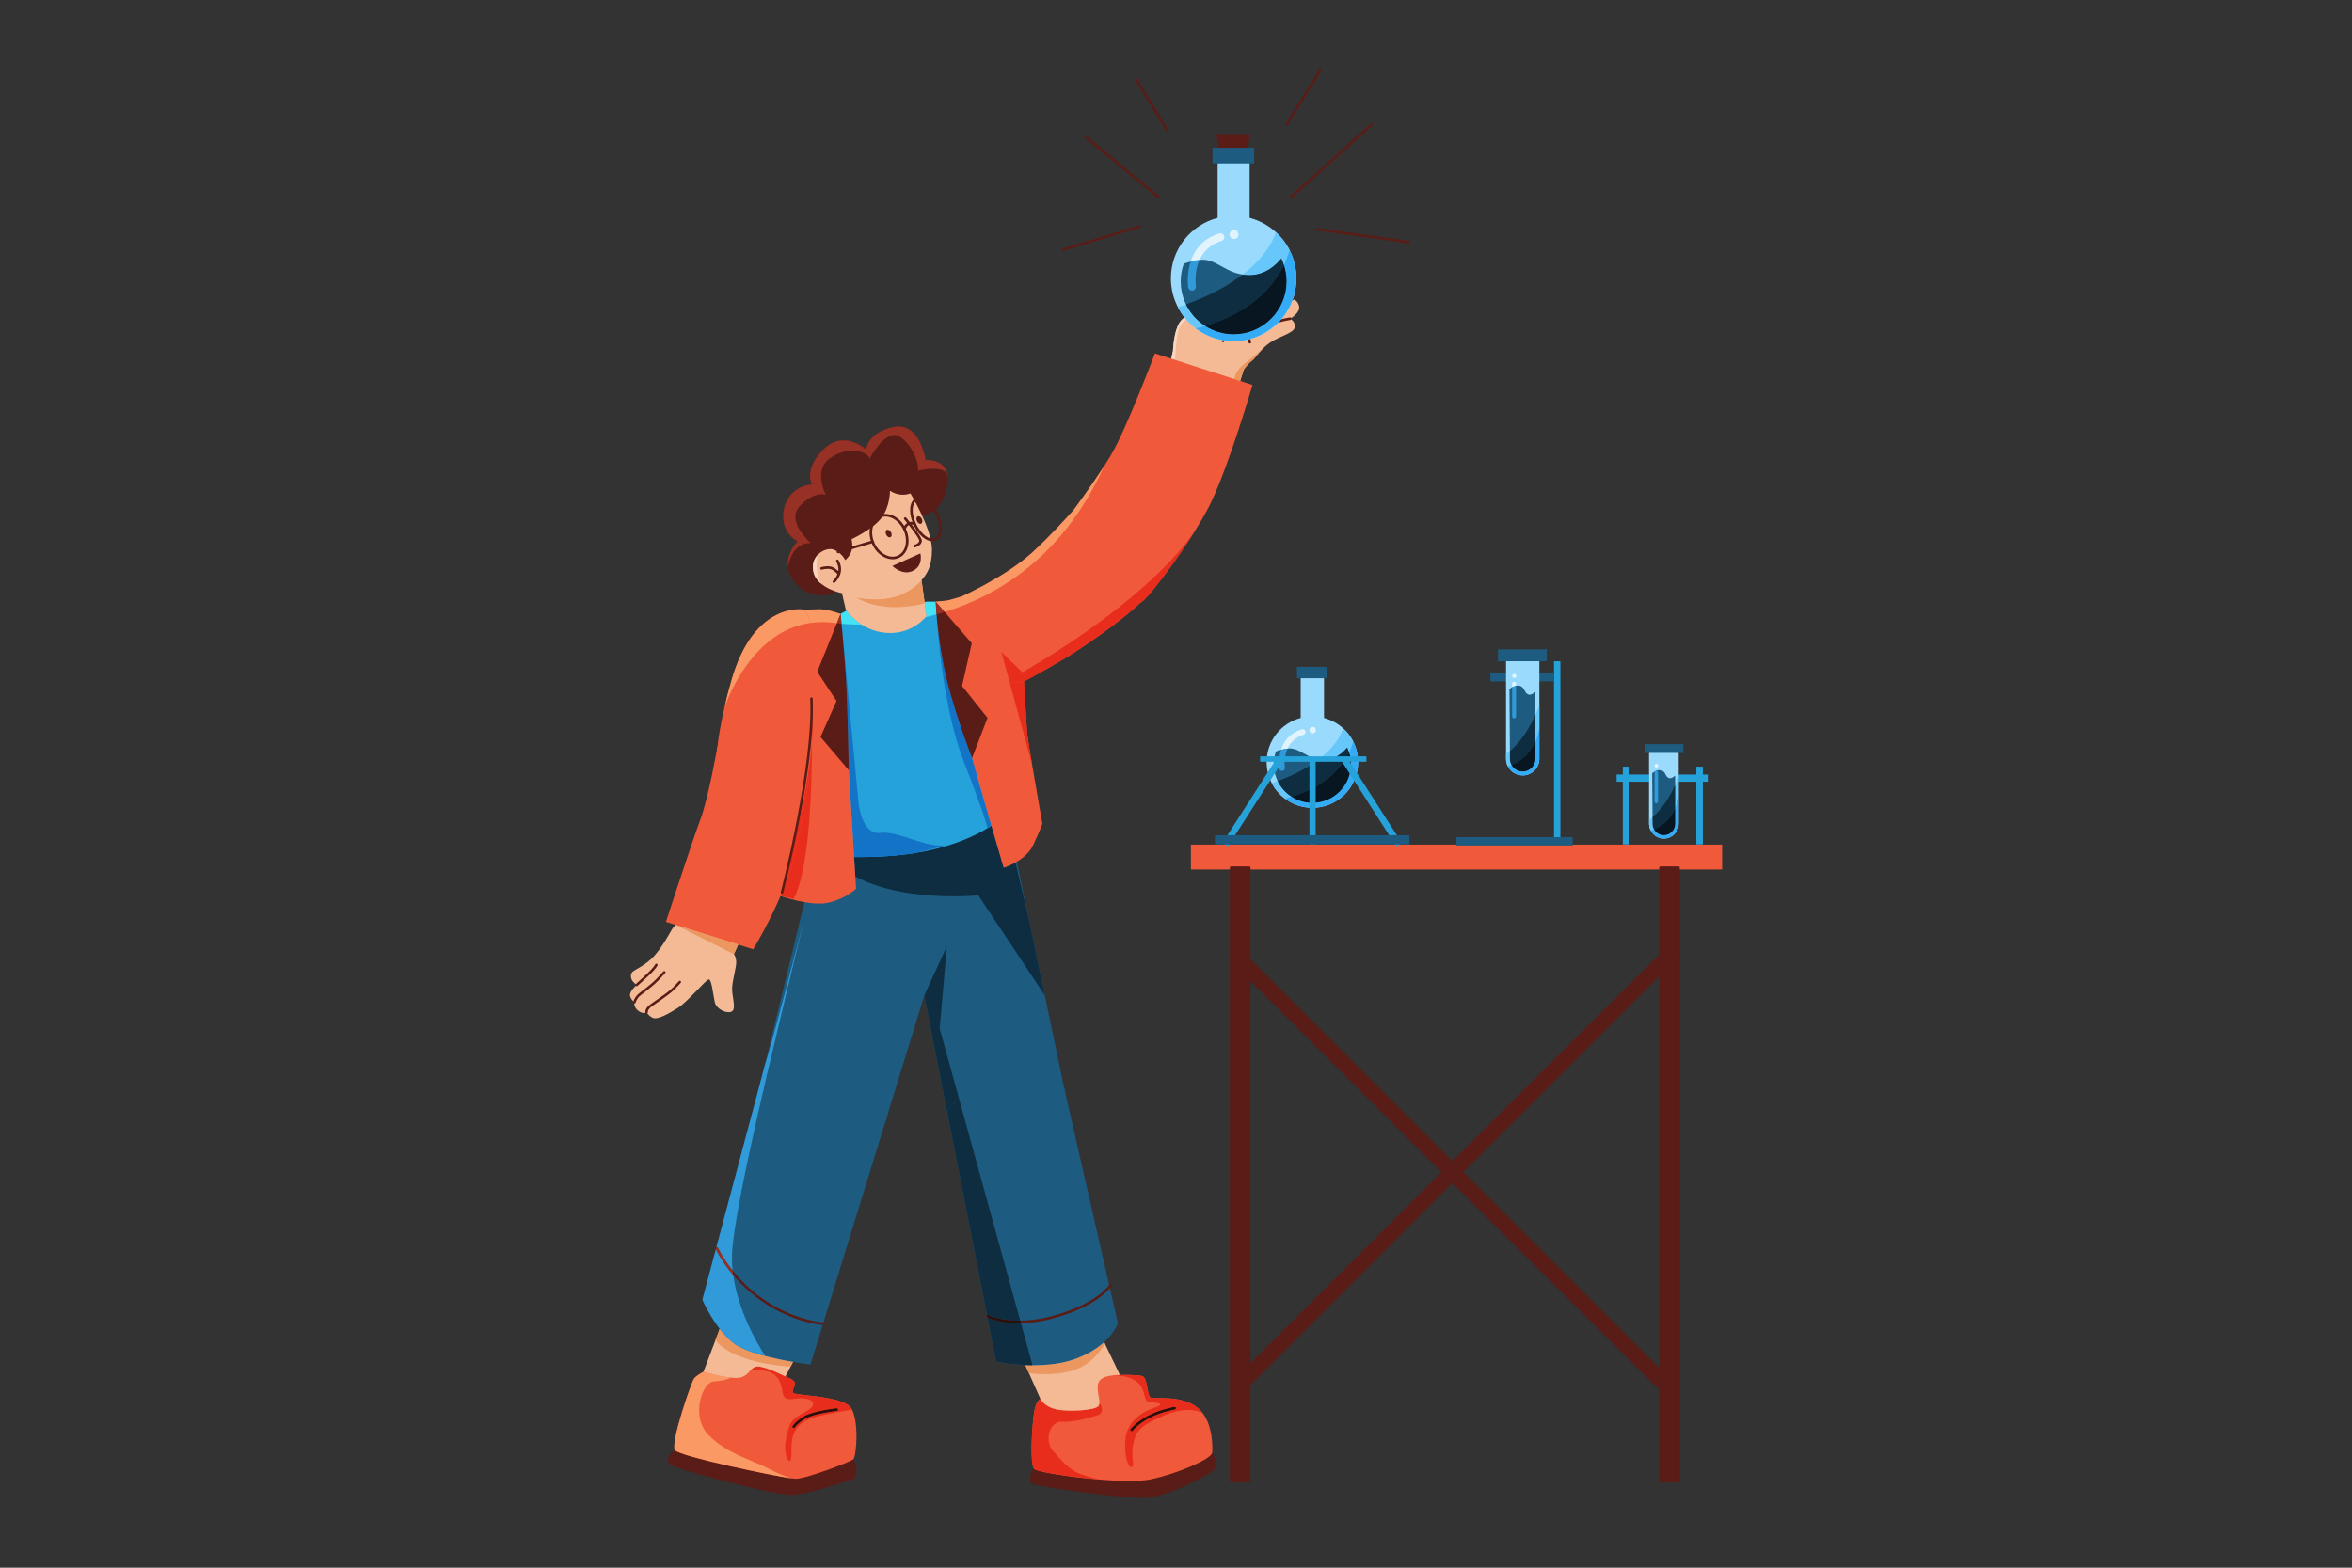 <?xml version="1.0" encoding="utf-8"?>
<svg xmlns="http://www.w3.org/2000/svg" viewBox="0 0 600 400">
  <rect x="0" y="0" width="600" height="400" fill="#333333" stroke="none"/>
  <path d="M346.447,194.445c0,6.444-5.22,11.664-11.664,11.664c-2.647,0-5.082-0.882-7.035-2.369   c-1.378-1.042-2.522-2.383-3.324-3.93c-0.832-1.603-1.305-3.433-1.305-5.365c0-5.409,3.689-9.951,8.689-11.264v-11.096h5.95v11.096   c1.837,0.481,3.499,1.401,4.862,2.639c1.028,0.926,1.881,2.043,2.53,3.282v0.008C345.981,190.705,346.447,192.52,346.447,194.445" fill="#9ADAFC"/>
  <rect fill="#1D5B80" height="2.916" width="7.745" x="330.864" y="170.145"/>
  <path d="M343.647,190.737c-0.852,1.068-2.932,3.168-6.061,3.099c-4.191-0.091-5.864-3.036-8.839-2.854   c-1.097,0.066-2.237,0.376-3.238,0.741c-0.36,1.025-0.568,2.121-0.568,3.269c0,5.435,4.407,9.842,9.842,9.842   c5.435,0,9.842-4.407,9.842-9.842C344.624,193.465,344.266,192.027,343.647,190.737" fill="#1D5B80"/>
  <path d="M345.732,190.423c0.436,1.181,0.685,2.451,0.713,3.775C346.417,192.873,346.168,191.603,345.732,190.423" fill="#67C7FA"/>
  <path d="M346.445,194.209c0,0.009,0,0.018,0,0.027C346.445,194.227,346.445,194.218,346.445,194.209" fill="#67C7FA"/>
  <path d="M346.446,194.254c0,0.007,0,0.015,0,0.022C346.446,194.269,346.446,194.261,346.446,194.254" fill="#67C7FA"/>
  <path d="M346.447,194.297c0,0.007,0,0.014,0,0.02C346.447,194.311,346.447,194.304,346.447,194.297" fill="#67C7FA"/>
  <path d="M346.447,194.342c0,0.006,0,0.011,0,0.017C346.447,194.354,346.447,194.348,346.447,194.342" fill="#67C7FA"/>
  <path d="M346.447,194.39c0,0.004,0,0.008,0,0.012C346.447,194.398,346.447,194.394,346.447,194.39" fill="#67C7FA"/>
  <path d="M334.708,206.109c0.006,0,0.012,0,0.017,0C334.719,206.109,334.714,206.109,334.708,206.109    M334.647,206.108c0.007,0,0.013,0,0.02,0C334.66,206.109,334.654,206.108,334.647,206.108 M334.589,206.108   c0.006,0,0.012,0,0.018,0C334.601,206.108,334.595,206.108,334.589,206.108 M334.532,206.107c0.005,0,0.009,0,0.013,0   C334.541,206.107,334.536,206.107,334.532,206.107 M334.474,206.105c0.001,0,0.001,0,0.002,0   C334.475,206.105,334.474,206.105,334.474,206.105" fill="#67C7FA"/>
  <path d="M324.424,199.811c1.893,3.655,5.668,6.181,10.05,6.295c-2.527-0.066-4.849-0.937-6.726-2.365   C326.37,202.698,325.226,201.358,324.424,199.811 M345.149,189.104v0.005l0,0c0.22,0.423,0.415,0.862,0.583,1.314   C345.565,189.97,345.37,189.529,345.149,189.104 M344.032,187.35c0.365,0.475,0.694,0.979,0.986,1.507   C344.728,188.328,344.397,187.825,344.032,187.35" fill="#7F7F7F"/>
  <path d="M325.925,199.287c-0.486,0.177-0.987,0.352-1.501,0.524l0,0c0.802,1.547,1.946,2.888,3.324,3.93   c1.877,1.428,4.199,2.299,6.726,2.365l0,0c-2.527-0.066-4.849-0.937-6.726-2.365c0.595-0.143,1.169-0.297,1.724-0.461   C327.953,202.304,326.719,200.922,325.925,199.287 M342.62,185.82c0,0-0.799,3.778-6.171,7.917c0.358,0.056,0.736,0.09,1.137,0.099   c0.051,0.001,0.101,0.002,0.151,0.002c3.045,0,5.072-2.05,5.91-3.1c0.188,0.392,0.352,0.797,0.489,1.215   c0.766-1.598,0.99-2.721,1.013-2.842v-0.005c-0.043-0.083-0.087-0.165-0.132-0.247c-0.292-0.528-0.621-1.032-0.986-1.507   C343.607,186.799,343.135,186.287,342.62,185.82L342.62,185.82L342.62,185.82" fill="#67C7FA"/>
  <path d="M343.647,190.737c-0.838,1.05-2.865,3.1-5.91,3.1c-0.05,0-0.1-0.001-0.151-0.002   c-0.401-0.009-0.779-0.043-1.137-0.099c-2.444,1.883-5.833,3.84-10.525,5.55c0.794,1.635,2.028,3.017,3.547,3.993   c9.191-2.706,13.083-8.029,14.664-11.328C343.999,191.534,343.835,191.129,343.647,190.737" fill="#0E2D40"/>
  <path d="M334.725,206.109c0.019,0,0.039,0,0.058,0C334.764,206.109,334.745,206.109,334.725,206.109    M334.667,206.109c0.014,0,0.027,0,0.041,0C334.694,206.109,334.68,206.109,334.667,206.109 M334.607,206.108   c0.013,0,0.027,0,0.04,0.001C334.634,206.108,334.62,206.108,334.607,206.108 M334.545,206.107c0.015,0,0.029,0.001,0.044,0.001   C334.574,206.107,334.56,206.107,334.545,206.107 M334.476,206.105c0.019,0,0.037,0.001,0.056,0.001   C334.513,206.106,334.494,206.106,334.476,206.105 M346.447,194.402c0,0.014,0,0.029,0,0.043l0,0   C346.447,194.431,346.447,194.416,346.447,194.402 M346.447,194.359c0,0.01,0,0.021,0,0.031   C346.447,194.38,346.447,194.37,346.447,194.359 M346.447,194.318c0,0.008,0,0.017,0,0.025   C346.447,194.334,346.447,194.326,346.447,194.318 M346.446,194.276c0,0.007,0,0.014,0,0.021   C346.446,194.29,346.446,194.283,346.446,194.276 M346.446,194.235c0,0.006,0,0.012,0,0.018   C346.446,194.247,346.446,194.242,346.446,194.235 M346.445,194.199c0,0.003,0,0.007,0,0.01   C346.445,194.205,346.445,194.202,346.445,194.199" fill="#7F7F7F"/>
  <path d="M345.149,189.109c-0.023,0.121-0.247,1.244-1.013,2.842c0.314,0.957,0.488,1.977,0.488,3.04   c0,5.435-4.407,9.842-9.842,9.842c-1.956,0-3.778-0.571-5.31-1.554c-0.556,0.164-1.129,0.317-1.724,0.461   c1.877,1.428,4.199,2.299,6.726,2.365c0.001,0,0.001,0,0.002,0c0.018,0,0.037,0.001,0.056,0.001c0.004,0,0.009,0,0.013,0   c0.015,0,0.029,0.001,0.044,0.001c0.006,0,0.012,0,0.018,0c0.013,0,0.027,0,0.04,0.001c0.007,0,0.013,0,0.02,0   c0.014,0,0.027,0,0.041,0c0.006,0,0.011,0,0.017,0c0.019,0,0.039,0,0.058,0l0,0c6.444,0,11.664-5.221,11.664-11.664   c0-0.014,0-0.029,0-0.043c0-0.004,0-0.008,0-0.012c0-0.01,0-0.021,0-0.031c0-0.006,0-0.011,0-0.017c0-0.008,0-0.017,0-0.025   c0-0.007,0-0.014,0-0.02c0-0.007,0-0.014,0-0.021c0-0.007,0-0.015,0-0.022c0-0.006,0-0.012,0-0.018c0-0.009,0-0.018,0-0.027   c0-0.003,0-0.007,0-0.01c-0.028-1.324-0.277-2.595-0.713-3.775C345.565,189.971,345.37,189.533,345.149,189.109L345.149,189.109" fill="#33ABF7"/>
  <path d="M344.136,191.952c-1.581,3.299-5.473,8.622-14.664,11.328c1.532,0.984,3.355,1.554,5.31,1.554   c5.435,0,9.842-4.407,9.842-9.842C344.624,193.929,344.451,192.909,344.136,191.952" fill="#071620"/>
  <path d="M332.333,186.049c-0.071,0-0.144,0.011-0.216,0.033c-3.172,0.983-4.654,3.161-5.328,5.235   c0.543-0.145,1.102-0.256,1.655-0.311c0.661-1.454,1.883-2.843,4.104-3.531c0.384-0.119,0.6-0.529,0.481-0.912   C332.932,186.251,332.645,186.049,332.333,186.049" fill="#E1F4FE"/>
  <path d="M328.444,191.007c-0.552,0.055-1.112,0.166-1.655,0.311c-0.792,2.436-0.469,4.728-0.462,4.77   c0.053,0.364,0.364,0.62,0.718,0.62l0.11-0.008c0.397-0.06,0.672-0.431,0.613-0.829   C327.745,195.707,327.411,193.278,328.444,191.007" fill="#319BD9"/>
  <path d="M334.856,185.442c-0.462,0-0.836,0.374-0.836,0.836c0,0.461,0.374,0.835,0.836,0.835   c0.462,0,0.836-0.374,0.836-0.835C335.692,185.817,335.319,185.442,334.856,185.442" fill="#E1F4FE"/>
  <path d="M329.732,76.283c0,0,1.422,0.274,1.685,1.933c0.256,1.664-2.296,3.102-2.296,3.102s1.389,0.701,1.178,2.184   c-0.208,1.493-3.842,2.235-6.359,3.945c-0.642,0.443-1.182,0.906-1.664,1.368l-0.094,0.085c-1.308,1.316-2.049,2.592-2.833,3.153   c-1.076,0.773-2.061,2.258-2.061,2.258l-1.276,3.973l-1.489-0.442l-15.445-4.633l-0.666-0.202l0.811-3.41   c0,0,0.13-3.955,1.235-6.452c1.114-2.488,2.176-1.721,4.131-4.681c1.952-2.96,1.825-6.35,2.495-6.886   c0.17-0.13,0.393-0.24,0.652-0.302c0.79-0.213,1.918-0.069,2.712,0.745c1.054,1.094,0.437,4.133,0.437,4.133   s1.869-1.191,5.034-2.322c3.161-1.136,9.033-2.912,10.385-2.488c1.341,0.422,1.31,1.938,1.31,1.938s1.518-0.215,2.209,0.886   C330.527,75.271,329.732,76.283,329.732,76.283" fill="#F3BA95"/>
  <path d="M314.228,78.718c-0.107,0-0.211-0.051-0.275-0.147c-0.1-0.15-0.059-0.354,0.093-0.454   c0.047-0.032,1.196-0.784,4.922-2.312c3.717-1.523,8.509-2.829,8.557-2.841c0.175-0.047,0.356,0.055,0.403,0.231   c0.048,0.175-0.056,0.355-0.231,0.402c-0.047,0.014-4.802,1.309-8.48,2.817c-3.645,1.494-4.797,2.243-4.808,2.251L314.228,78.718" fill="#591C16"/>
  <path d="M308.69,77.976c-0.096,0-0.192-0.042-0.257-0.123c-0.113-0.142-0.09-0.349,0.052-0.462   c0.636-0.508,2.159-1.469,2.223-1.509c0.155-0.098,0.357-0.05,0.453,0.102c0.097,0.153,0.051,0.357-0.103,0.453   c-0.016,0.01-1.556,0.983-2.164,1.468L308.69,77.976" fill="#591C16"/>
  <path d="M317.352,81.096c-0.129,0-0.251-0.076-0.304-0.203c-0.069-0.167,0.01-0.359,0.178-0.429l4.578-1.894   c2.55-1.055,7.784-2.589,7.837-2.605c0.175-0.051,0.356,0.048,0.407,0.223c0.051,0.175-0.049,0.357-0.223,0.408   c-0.052,0.016-5.253,1.541-7.771,2.582l-4.578,1.894L317.352,81.096" fill="#591C16"/>
  <path d="M319.639,84.599c-0.133,0-0.258-0.081-0.308-0.212c-0.064-0.17,0.022-0.359,0.192-0.424   c0,0,2.186-0.825,4.601-1.708c2.42-0.888,4.842-1.247,4.943-1.263c0.181-0.029,0.347,0.099,0.373,0.278   c0.026,0.179-0.098,0.346-0.278,0.372c-0.025,0.003-2.458,0.365-4.812,1.23c-2.412,0.882-4.595,1.706-4.595,1.706L319.639,84.599" fill="#591C16"/>
  <path d="M312.005,87.329l-0.135-0.03c-0.165-0.074-0.239-0.269-0.164-0.434c0.009-0.019,0.853-1.938,0.153-4.284   c-0.695-2.321-3.03-3.281-3.053-3.29c-0.169-0.068-0.25-0.259-0.183-0.427c0.068-0.169,0.26-0.249,0.427-0.183   c0.108,0.043,2.653,1.09,3.439,3.712c0.772,2.591-0.145,4.657-0.185,4.744C312.249,87.257,312.13,87.329,312.005,87.329" fill="#591C16"/>
  <path d="M318.819,87.646c-0.172,0-0.316-0.134-0.328-0.308c-0.002-0.019-0.088-0.7-1.338-3.99   c-1.264-3.325-4.063-5.13-4.091-5.149c-0.153-0.097-0.199-0.3-0.102-0.453c0.097-0.153,0.299-0.198,0.453-0.102   c0.122,0.078,3.009,1.933,4.353,5.471c1.301,3.422,1.376,4.114,1.38,4.182c0.011,0.182-0.126,0.337-0.307,0.349L318.819,87.646" fill="#591C16"/>
  <path d="M322.181,88.901c-0.436,0.357-2.242,1.856-3.441,2.871c-1.369,1.141-2.87,1.981-3.596,3.968   c-0.092,0.242-0.196,0.571-0.31,0.965l1.526,0.493l0.927-2.886c0,0,0.985-1.485,2.061-2.258   C320.133,91.493,320.873,90.217,322.181,88.901" fill="#ED9760"/>
  <path d="M302.182,81.001c-0.638,0.482-1.175,0.917-1.725,2.145c-1.104,2.497-1.235,6.452-1.235,6.452l-0.456,1.915   l0.946,0.306c0.283-1.725,0.202-7.939,2.004-9.509c0.249-0.215,0.559-0.476,0.909-0.776   C302.474,81.359,302.326,81.182,302.182,81.001" fill="#F8D6BF"/>
  <path d="M217.644,372.392c0,0,0.809,1.232,0.844,2.582c0.033,1.353-0.598,2.344-0.598,2.344   s-11.398,3.97-15.817,4.132c-4.42,0.157-31.074-6.834-31.495-8.023c-0.421-1.193,0-2.542,1.613-3.416   C173.805,369.138,217.644,372.392,217.644,372.392" fill="#591C16"/>
  <path d="M200.365,351.213c0,0,2.502,0.9,2.43,1.773c-0.068,0.875-0.817,1.644-0.514,2.387   c0.305,0.74,12.486,0.74,14.731,3.757c2.244,3.019,1.472,12.628,0.63,13.263c-0.841,0.636-12.135,5.004-14.729,4.925   c-2.596-0.079-29.461-5.64-30.724-7.306c-1.264-1.669,4.184-17.447,4.862-18.293c0.678-0.848,2.408-1.723,2.408-1.723l12.65-3.178   C192.111,346.817,199.886,350.166,200.365,351.213" fill="#F05A3B"/>
  <path d="M202.478,364.375l-0.109-0.02c-0.161-0.06-0.247-0.233-0.193-0.396c0.03-0.087,0.351-0.889,2.623-2.388   c2.282-1.507,8.348-2.195,8.606-2.224c0.177-0.01,0.333,0.107,0.352,0.282c0.02,0.175-0.107,0.333-0.282,0.353   c-0.061,0.007-6.17,0.699-8.324,2.122c-2.061,1.36-2.37,2.063-2.373,2.07C202.727,364.298,202.606,364.375,202.478,364.375" fill="#591C16"/>
  <path d="M200.378,351.189l-0.012,0.024l0,0l0,0c0,0,2.502,0.9,2.43,1.773c-0.068,0.875-0.817,1.644-0.514,2.387   c0.305,0.74,12.486,0.74,14.731,3.757c0.12,0.162,0.232,0.343,0.336,0.54c0.006-0.001,0.01-0.002,0.012-0.002   c-0.102-0.194-0.206-0.378-0.324-0.538c-2.245-3.017-14.427-3.017-14.731-3.757c-0.301-0.743,0.446-1.512,0.516-2.387   c0.069-0.873-2.432-1.773-2.432-1.773C200.386,351.205,200.382,351.197,200.378,351.189" fill="#7F7F7F"/>
  <path d="M202.478,364.375l-0.109-0.02c-0.161-0.06-0.247-0.233-0.193-0.396c0.03-0.087,0.351-0.889,2.623-2.388   c2.282-1.507,8.348-2.195,8.606-2.224c0.007,0,0.014-0.001,0.02-0.001c0.169,0,0.314,0.114,0.332,0.283   c0.02,0.175-0.107,0.333-0.282,0.353c-0.061,0.007-6.17,0.699-8.324,2.122c-2.061,1.36-2.37,2.063-2.373,2.07   C202.727,364.298,202.606,364.375,202.478,364.375 M193.297,348.66c-0.08,0-0.156,0.004-0.226,0.012   c-0.819,0.09-1.313,0.672-1.892,1.293c0.015-0.007,0.03-0.014,0.045-0.021c0.778-0.371,1.404-0.503,1.992-0.503   c0.854,0,1.629,0.277,2.677,0.503c1.771,0.383,3.289,1.957,3.669,4.915c0.226,1.76,0.898,2.153,1.937,2.153   c0.709,0,1.59-0.183,2.616-0.241c0.114-0.007,0.229-0.01,0.343-0.01c2.431,0,4.867,1.443,0.921,3.494   c-4.132,2.148-4.006,3.341-4.806,6.635c-0.73,2.997,0.148,5.915,0.82,5.915c0.067,0,0.131-0.029,0.192-0.089   c0.675-0.671-0.086-3.916,0.779-6.494c0.864-2.578,2.679-3.819,5.618-4.679c2.863-0.837,9.044-1.826,9.365-1.876   c-0.104-0.197-0.215-0.378-0.336-0.54c-2.245-3.017-14.427-3.017-14.731-3.757c-0.303-0.743,0.445-1.512,0.514-2.387   c0.071-0.873-2.43-1.773-2.43-1.773l0,0C200.365,351.213,195.378,348.66,193.297,348.66" fill="#E82D1D"/>
  <path d="M213.426,359.347c-0.007,0-0.013,0-0.02,0.001c-0.258,0.029-6.324,0.716-8.606,2.224   c-2.272,1.499-2.594,2.302-2.623,2.388c-0.054,0.163,0.032,0.336,0.193,0.396l0.109,0.02c0.127,0,0.249-0.077,0.3-0.202   c0.003-0.007,0.312-0.71,2.373-2.07c2.154-1.423,8.263-2.115,8.324-2.122c0.176-0.02,0.302-0.178,0.282-0.353   C213.739,359.461,213.594,359.347,213.426,359.347" fill="#2C0E0B"/>
  <path d="M172.116,369.88c0.019,0.051,0.041,0.096,0.066,0.136c0.003-0.002,0.006-0.003,0.008-0.005l0,0l0,0   C172.162,369.974,172.138,369.93,172.116,369.88" fill="#FFF"/>
  <path d="M172.19,370.011L172.19,370.011c-0.003,0.002-0.005,0.003-0.008,0.005c0.008,0.012,0.016,0.024,0.024,0.035   c1.211,1.6,25.963,6.779,30.273,7.268c-0.019-0.003-0.155-0.025-0.411-0.09C196.798,376.503,173.368,371.564,172.19,370.011" fill="#973025"/>
  <path d="M179.541,350.02l-0.063,0.016c0,0-1.73,0.873-2.408,1.719c-0.66,0.824-5.828,15.765-4.953,18.125   c0.021,0.05,0.046,0.094,0.074,0.131l0,0c1.177,1.553,24.608,6.492,29.878,7.217c-0.813-0.203-2.839-0.827-6.204-2.584   c-4.514-2.352-10.437-3.701-15.117-8.499c-4.68-4.799-1.579-13.534,1.391-13.676c2.973-0.144,4.239-0.934,4.239-0.934   s-0.028-0.017-0.081-0.048C183.265,351.139,180.081,350.186,179.541,350.02" fill="#FB9964"/>
  <path d="M309.238,370.668c0,0,0.533,0.657,0.725,1.753c0.195,1.098,0.389,1.809-0.36,2.688   c-0.751,0.875-11.302,6.795-17.304,7.067c-6.003,0.276-28.456-2.96-29.136-3.616c-0.678-0.657-0.437-3.178,0.676-3.725   C264.954,374.285,309.238,370.668,309.238,370.668" fill="#591C16"/>
  <path d="M309.238,370.668c0,0,0.629-7.782-3.581-11.345c-4.21-3.561-11.228-2.246-12.149-2.74   c-0.919-0.494-0.727-5.095-2.128-5.479c-1.403-0.385-5.687-0.274-5.687-0.274l-5.784-1.753l-14.472,7.919   c0,0-1.066,0.206-1.598,3.184c-0.532,2.978-1.209,13.502,0,14.654c1.212,1.149,22.651,4.108,29.669,2.63   C300.527,375.983,308.997,372.258,309.238,370.668" fill="#F05A3B"/>
  <path d="M288.699,365.158l-0.189-0.061c-0.142-0.105-0.173-0.304-0.069-0.446c0.049-0.067,1.239-1.666,4.268-3.325   c3.012-1.65,6.717-2.307,6.873-2.334c0.174-0.033,0.339,0.085,0.369,0.26c0.03,0.174-0.086,0.339-0.26,0.369   c-0.037,0.006-3.759,0.668-6.675,2.265c-2.891,1.584-4.048,3.128-4.059,3.144C288.894,365.113,288.797,365.158,288.699,365.158" fill="#591C16"/>
  <path d="M291.289,351.081c0.032,0.008,0.062,0.015,0.092,0.023c1.402,0.384,1.209,4.985,2.128,5.479   c0.921,0.494,7.938-0.821,12.149,2.74l0,0l0,0c-4.21-3.561-11.228-2.246-12.149-2.74c-0.919-0.494-0.727-5.095-2.128-5.479   C291.352,351.096,291.321,351.089,291.289,351.081 M287.677,350.819c1.255,0.013,2.786,0.07,3.59,0.257   C290.463,350.889,288.931,350.831,287.677,350.819 M287.058,350.816c-0.003,0-0.005,0-0.008,0   C287.053,350.816,287.056,350.816,287.058,350.816L287.058,350.816" fill="#7F7F7F"/>
  <path d="M288.699,365.158l-0.189-0.061c-0.142-0.105-0.173-0.304-0.069-0.446c0.049-0.067,1.239-1.666,4.268-3.325   c3.012-1.65,6.717-2.307,6.873-2.334c0.02-0.004,0.039-0.005,0.058-0.005c0.151,0,0.284,0.11,0.311,0.265   c0.03,0.174-0.086,0.339-0.26,0.369c-0.037,0.006-3.759,0.668-6.675,2.265c-2.891,1.584-4.048,3.128-4.059,3.144   C288.894,365.113,288.797,365.158,288.699,365.158 M287.058,350.816c-0.003,0-0.005,0-0.008,0c-0.789,0-1.357,0.015-1.357,0.015   l0,0l-0.694,0.005c-0.074,0.003-0.153,0.006-0.236,0.01l-0.75,0.06c0,0,0.024,0,0.07,0c0.549,0,4.202,0.069,6.191,1.867   c2.152,1.943,1.264,4.869,3.098,5.01c1.834,0.145,4.428,0.286,0.797,1.523c-3.633,1.231-6.615,3.924-7.057,7.739   c-0.424,3.653,0.54,7.305,1.462,7.305c0.042,0,0.084-0.008,0.126-0.023c0.957-0.357-0.324-2.291,0.374-5.727   c0.694-3.439,1.517-4.729,7.905-7.448c2.497-1.064,4.544-1.388,6.11-1.388c2.274,0,3.537,0.683,3.699,0.778   c-0.333-0.439-0.701-0.853-1.129-1.216l0,0c-4.21-3.561-11.228-2.246-12.149-2.74c-0.919-0.494-0.727-5.095-2.128-5.479   c-0.029-0.008-0.06-0.016-0.092-0.023c-0.007-0.002-0.015-0.004-0.023-0.005c-0.804-0.187-2.335-0.244-3.59-0.257   C287.461,350.816,287.253,350.816,287.058,350.816" fill="#E82D1D"/>
  <path d="M299.64,358.985c-0.019,0-0.039,0.002-0.058,0.005c-0.156,0.027-3.861,0.685-6.873,2.334   c-3.029,1.66-4.218,3.258-4.268,3.325c-0.104,0.142-0.073,0.342,0.069,0.446l0.189,0.061c0.098,0,0.195-0.045,0.257-0.13   c0.012-0.016,1.169-1.56,4.059-3.144c2.917-1.597,6.638-2.259,6.675-2.265c0.174-0.03,0.29-0.196,0.26-0.369   C299.924,359.095,299.792,358.985,299.64,358.985" fill="#2C0E0B"/>
  <path d="M265.423,356.965c-0.127,0.037-1.087,0.402-1.584,3.179c-0.314,1.755-0.677,6.128-0.676,9.661   c0.001-3.527,0.364-7.876,0.676-9.624c0.532-2.978,1.598-3.184,1.598-3.184l0,0l0,0L265.423,356.965" fill="#7F7F7F"/>
  <path d="M265.438,356.996L265.438,356.996c0,0-1.066,0.206-1.598,3.184c-0.312,1.749-0.675,6.098-0.676,9.624   c0.001,2.464,0.179,4.519,0.676,4.992c0.743,0.704,9.075,2.087,17.035,2.715c-0.205-0.022-1.621-0.202-4.812-1.252   c-3.462-1.137-5.228-3.709-7.42-6.003c-2.147-2.244-1.182-7.506,2.142-7.506c0.072,0,0.145,0.002,0.218,0.007   c0.198,0.014,0.402,0.02,0.613,0.02c3.521,0,8.663-1.783,8.663-1.783c1.729-0.793,0.262-3.039,0.189-3.148   c-0.004,0.346-0.065,0.644-0.221,0.876c-0.521,0.776-3.83,1.209-6.866,1.209c-1.469,0-2.875-0.101-3.87-0.314   C266.454,358.968,265.438,356.996,265.438,356.996" fill="#E82D1D"/>
  <path d="M279.74,338.402l5.953,12.429c0,0-4.646-0.166-5.445,1.891c-0.798,2.056,0.774,4.85,0,6.001   c-0.773,1.151-7.683,1.547-10.736,0.895c-3.057-0.648-4.074-2.62-4.074-2.62l-5.66-12.712L279.74,338.402" fill="#F3BA95"/>
  <path d="M184.657,336.288l-5.196,13.707c0,0,4.349,1.375,7.951,1.59c3.6,0.212,3.74-2.702,5.659-2.913   c1.916-0.211,7.294,2.541,7.294,2.541l2.114-4.051L184.657,336.288" fill="#F3BA95"/>
  <path d="M281.678,342.45c-1.567,1.419-3.802,2.914-6.963,4.134c-3.544,1.365-7.541,1.767-11.065,1.767   c-0.118,0-0.235,0-0.353-0.001c-0.594-0.006-1.172-0.024-1.732-0.05l0.915,2.055c0,0,1.723,0.27,4.136,0.27   c2.119,0,4.77-0.208,7.255-0.989c5.313-1.671,8.001-6.779,8.001-6.779L281.678,342.45" fill="#ED9760"/>
  <polyline fill="#7F7F7F" points="202.301 347.503 201.684 348.686 201.685 348.686 202.301 347.503 202.301 347.503"/>
  <path d="M183.607,339.061l-1.069,2.822c0,0,1.019,2.212,6.585,4.36c5.537,2.138,12.492,2.44,12.561,2.442   l0.617-1.183c-2.34-0.406-5.29-0.995-8.052-1.772c-2.864-0.807-5.523-1.813-7.096-3.025   C185.84,341.694,184.647,340.402,183.607,339.061" fill="#ED9760"/>
  <path d="M193.905,276.397c0,0,0.092,1.28,0.514,3.15c1.016,4.61,3.992,12.79,12.309,13.94   c11.672,1.6,18.91-6.6,18.91-6.6l0.974-3.141l9.179-29.76l6.252,31.87l0.01,0.01c0.113,0.12,2.157,2.12,5.247,4.04   c4.198,2.611,10.348,5.08,16.261,2.44c10.421-4.62,7.998-14.3,7.998-14.3l-0.236-1.141l-0.02-0.06l-4.784-22.9v-0.01l-4.219-20.16   l-2.895-13.87l-1.433-9.26l-47.833-0.744l-15.145,62.284l-0.76,2.92l-0.071,0.29L193.905,276.397" fill="#1D5B80"/>
  <path d="M252.908,210.652L252.908,210.652c-1.99,1.341-5.221,3.13-9.96,4.71c0.123-0.033,0.214-0.052,0.252-0.052   c0.008,0,0.014,0.001,0.017,0.003c-0.04,0.01-0.21,0.06-0.53,0.14l0,0l-0.189,0.05c-1.09,0.359-2.26,0.69-3.51,1.01   c-1.82,0.46-3.669,0.83-5.48,1.12l-0.05,0.01c-5.299,0.837-10.376,1.034-13.981,1.034c-0.572,0-1.107-0.005-1.6-0.013   c0.125,1.971,0.232,3.663,0.315,4.98c7.886,4.272,18.439,5.049,25.073,5.049c3.793,0,6.303-0.254,6.303-0.254l16.949,25.5   l-4.219-20.16l-3.241-13.717c-1.632,0.922-3.02,1.331-3.02,1.331S254.658,216.682,252.908,210.652" fill="#0E2D40"/>
  <path d="M226.611,283.754v0.021l-19.863,64.403c0,0-6.668-0.807-12.499-2.446c-2.864-0.807-5.523-1.813-7.096-3.025   c-4.779-3.687-7.97-11.069-7.97-11.069l14.983-56.242l0.074-0.282c0,0,0.501-0.398,1.432-0.978   c2.688-1.649,8.965-4.721,16.869-3.479C222.9,272.268,226.434,283.213,226.611,283.754" fill="#1D5B80"/>
  <path d="M285.16,337.569c0,0-1.572,5.59-10.445,9.014c-3.663,1.411-7.809,1.793-11.417,1.766   c-5.134-0.055-9.17-0.96-9.17-0.96l-12.082-61.524l-0.501-2.554c0,0,0.885-1.187,3.144-2.855c2.102-1.558,5.422-3.532,10.34-5.371   c10.211-3.795,16.273,1.767,16.273,1.767l0.018,0.063L285.16,337.569" fill="#1D5B80"/>
  <path d="M210.009,338.064l-0.015-0.001c-0.075-0.004-7.607-0.424-15.81-6.17   c-8.2-5.748-11.561-13.155-11.594-13.229c-0.072-0.161,0-0.349,0.161-0.421c0.16-0.073,0.35,0.001,0.422,0.161   c0.032,0.073,3.328,7.325,11.377,12.966c8.042,5.633,15.401,6.052,15.474,6.055c0.177,0.009,0.312,0.158,0.304,0.334   C210.32,337.931,210.178,338.064,210.009,338.064" fill="#591C16"/>
  <path d="M259.876,337.63c-5.093,0-7.888-1.399-8.061-1.489c-0.156-0.081-0.218-0.273-0.137-0.43   c0.081-0.157,0.275-0.217,0.43-0.138c0.061,0.032,6.318,3.143,17.177-0.023c10.885-3.17,13.731-7.789,13.758-7.835   c0.09-0.151,0.284-0.202,0.437-0.111c0.151,0.09,0.201,0.285,0.112,0.437c-0.117,0.198-3.003,4.882-14.129,8.122   C265.695,337.262,262.484,337.63,259.876,337.63" fill="#591C16"/>
  <polyline fill="#7F7F7F" points="235.791 253.987 235.79 253.99 242.039 285.857 242.046 285.865 242.045 285.859 242.043 285.857 235.791 253.987"/>
  <path d="M241.545,241.444l-5.755,12.545l0.001-0.002l6.252,31.87l0.002,0.002l-0.5-2.547   c0,0,0.885-1.187,3.144-2.855l0,0l-4.975-18.033L241.545,241.444" fill="#0E2D40"/>
  <path d="M251.93,336.197l2.198,11.192c0,0,4.036,0.905,9.17,0.96l0.055-0.172l-2.909-10.554   c-0.192,0.004-0.381,0.006-0.568,0.006C255.254,337.63,252.524,336.477,251.93,336.197 M244.689,280.457L244.689,280.457   c-2.259,1.668-3.144,2.855-3.144,2.855l0.5,2.547l0.001,0.006l9.763,49.713c0.047-0.026,0.101-0.039,0.155-0.039   c0.049,0,0.099,0.011,0.145,0.035c0.041,0.021,2.809,1.397,7.836,1.397c0.105,0,0.211-0.001,0.319-0.002l-12.972-47.064   L244.689,280.457" fill="#0E2D40"/>
  <path d="M251.963,335.539c-0.054,0-0.107,0.014-0.155,0.039l0.122,0.619c0.594,0.28,3.323,1.432,7.946,1.432   c0.186,0,0.375-0.002,0.568-0.006l-0.181-0.655c-0.107,0.001-0.213,0.002-0.319,0.002c-5.028,0-7.796-1.376-7.836-1.397   C252.062,335.55,252.012,335.539,251.963,335.539" fill="#2C0E0B"/>
  <path d="M205.04,235.057c-1.747,6.504-7.656,29.611-10.047,37.131l-0.753,2.925l-0.074,0.282l-0.087,0.326   l0.087-0.326l0.074-0.282c0,0,0.501-0.398,1.432-0.978l0,0C198.368,262.668,204.484,237.305,205.04,235.057" fill="#319BD9"/>
  <path d="M182.621,318.732l-3.438,12.906c0,0,3.191,7.383,7.97,11.069c1.572,1.212,4.231,2.218,7.096,3.025   c0.391,0.02,0.707,0.064,0.93,0.164c-0.042-0.056-6.615-9.623-8.148-20.563C184.21,321.986,182.84,319.196,182.621,318.732    M195.672,274.136c-0.931,0.579-1.432,0.978-1.432,0.978l-0.074,0.282l-0.087,0.326l-11.328,42.523c0,0,0,0,0,0   c0.042-0.019,0.086-0.028,0.13-0.028c0.122,0,0.239,0.072,0.292,0.19c0.019,0.043,1.157,2.546,3.712,5.747   c-0.124-1.183-0.185-2.377-0.17-3.574c0.093-6.397,3.777-23.951,7.44-39.902c0.085-0.38,0.178-0.752,0.261-1.131   C194.844,277.705,195.263,275.901,195.672,274.136" fill="#319BD9"/>
  <path d="M182.882,318.215c-0.043,0-0.088,0.009-0.13,0.028c0,0,0,0,0,0l0,0l-0.13,0.488l0,0   c0.218,0.464,1.589,3.254,4.409,6.6c-0.055-0.392-0.103-0.785-0.145-1.18c-2.556-3.201-3.693-5.704-3.712-5.747   C183.121,318.287,183.004,318.215,182.882,318.215" fill="#973025"/>
  <path d="M173.603,234.205l-0.453,1.152c0,0-1.134,0.707-1.892,2.023c-0.758,1.318-2.372,4.289-4.412,6.563   c-2.039,2.273-4.763,3.388-5.477,4.014c-0.714,0.626-0.424,1.975,0.152,2.557c0.576,0.582,0.874,0.816,0.874,0.816   s-2.022,1.772-1.652,2.862c0.371,1.09,1.104,1.517,1.104,1.517s-0.347,1.13,0.924,2.157c1.27,1.026,2.17,0.445,2.17,0.445   s0.792,1.192,1.82,1.476s3.549-0.926,6.164-2.617c2.615-1.692,7.022-7.051,7.817-7.256c0.795-0.205,1.096,3.438,1.573,5.692   c0.476,2.256,3.942,3.342,4.662,2.204c0.719-1.138-0.35-3.774-0.2-5.961c0.148-2.187,1.158-5.295,1.024-6.627   c-0.134-1.332-0.594-1.762-0.594-1.762l1.29-2.862L173.603,234.205" fill="#F3BA95"/>
  <path d="M164.938,258.62c-0.145,0-0.274-0.098-0.305-0.246c-0.023-0.107-0.178-1.078,1.316-2.148   c0.323-0.231,0.741-0.518,1.208-0.839c1.488-1.021,3.526-2.419,4.518-3.428c1.255-1.277,1.476-1.572,1.484-1.583   c0.103-0.139,0.299-0.172,0.438-0.07c0.14,0.101,0.174,0.294,0.076,0.435c-0.021,0.03-0.244,0.333-1.549,1.66   c-1.034,1.053-3.102,2.471-4.611,3.507c-0.463,0.317-0.877,0.602-1.198,0.832c-1.156,0.828-1.066,1.507-1.065,1.514   c0.026,0.169-0.086,0.332-0.254,0.362L164.938,258.62z" fill="#591C16"/>
  <path d="M161.847,256.023l-0.085-0.012c-0.167-0.047-0.265-0.22-0.219-0.387c0.016-0.055,0.385-1.344,1.533-2.203   c1.109-0.83,3.438-2.647,4.313-3.583l1.838-1.966c0.119-0.127,0.317-0.135,0.445-0.015c0.127,0.119,0.134,0.318,0.015,0.445   l-1.838,1.966c-0.905,0.968-3.271,2.815-4.396,3.657c-0.972,0.727-1.3,1.856-1.304,1.868   C162.111,255.932,161.984,256.023,161.847,256.023z" fill="#591C16"/>
  <path d="M162.396,251.645l-0.234-0.104c-0.116-0.129-0.105-0.329,0.024-0.445c0.029-0.026,2.973-2.674,3.888-3.653   c0.866-0.926,1.07-1.369,1.072-1.373c0.071-0.158,0.256-0.232,0.414-0.162c0.158,0.069,0.232,0.25,0.165,0.41   c-0.022,0.053-0.244,0.544-1.191,1.556c-0.933,0.999-3.805,3.582-3.927,3.691L162.396,251.645z" fill="#591C16"/>
  <path d="M255.458,208.612c0,0-0.79,0.841-2.55,2.04c-1.99,1.341-5.221,3.13-9.96,4.71l-0.051,0.011l-0.21,0.08   l-0.189,0.05c-1.09,0.359-2.26,0.69-3.51,1.01c-1.82,0.46-3.669,0.83-5.48,1.12l-0.05,0.01c-6.14,0.97-11.981,1.08-15.58,1.021   h-0.05c-2.26-0.031-3.641-0.141-3.641-0.141l-1.09-25.75l-0.51-12.09l-0.14-3.26l-0.61-14.361l-0.18-4.26l-0.021-0.559l2.78-1.571   v-0.01l1.35-0.761l20.75-2.37h2.19l0.01,0.021l0.01,0.059l0.901,2.95l9.941,32.691L255.458,208.612" fill="#26A2DA"/>
  <path d="M239.104,159.014c0,0,1.274,21.322,6.774,35.348c5.5,14.025,6.042,16.924,6.042,16.924l0.979-0.667   c-1.598-5.521-3.492-12.132-4.92-17.223l-0.016,0.042c0,0-5.323-13.622-7.236-23.572   C239.882,165.474,239.39,161.775,239.104,159.014L239.104,159.014" fill="#1373C7"/>
  <path d="M215.048,163.012c-0.001,0.003-0.002,0.006-0.004,0.01c0.215,2.41,0.458,5.384,0.685,8.711   c0.588,8.629,0.78,24.323,0.785,24.767c0.5,8.196,1.008,16.381,1.363,22.162l0,0c0.493,0.008,1.027,0.013,1.6,0.013   c3.605,0,8.682-0.197,13.981-1.034l0.05-0.01c3.31-0.81,6.34-1.54,8.11-1.96c-0.468,0.069-0.944,0.101-1.427,0.101   c-2.469,0-5.1-0.828-7.635-1.657c-2.536-0.828-4.976-1.657-7.062-1.657c-0.296,0-0.585,0.017-0.866,0.052   c-0.176,0.022-0.346,0.033-0.511,0.033c-4.42,0-5.109-7.713-5.109-7.713L215.048,163.012" fill="#1373C7"/>
  <path d="M243.2,215.309c-0.038,0-0.129,0.019-0.252,0.052l0,0l-0.051,0.011l-0.21,0.08   c0.321-0.08,0.491-0.131,0.53-0.14C243.214,215.31,243.208,215.309,243.2,215.309" fill="#071620"/>
  <path d="M242.948,215.362L242.948,215.362l-0.051,0.011c-0.27,0.059-0.71,0.159-1.279,0.3   c0.3-0.04,0.59-0.101,0.88-0.17l0.189-0.05l0,0l0.21-0.08L242.948,215.362L242.948,215.362" fill="#1373C7"/>
  <path d="M199.129,228.032l-0.099-0.016c-0.166-0.055-0.255-0.233-0.201-0.398   c0.036-0.109,3.595-10.956,5.733-23.123c2.14-12.184,3.594-23.703,3.609-23.818c0.022-0.173,0.184-0.294,0.352-0.273   c0.173,0.022,0.295,0.179,0.273,0.352c-0.014,0.115-1.471,11.649-3.614,23.848c-2.146,12.214-5.718,23.102-5.754,23.211   C199.384,227.948,199.261,228.032,199.129,228.032" fill="#591C16"/>
  <path d="M330.698,71.031c0,8.841-7.16,16-16,16c-3.63,0-6.971-1.21-9.651-3.25c-1.89-1.429-3.46-3.27-4.56-5.39   c-1.141-2.2-1.79-4.71-1.79-7.36c0-7.42,5.06-13.649,11.92-15.449v-15.22h8.161v15.22c2.519,0.66,4.799,1.92,6.67,3.62   c1.41,1.269,2.58,2.8,3.469,4.5v0.01C330.058,65.901,330.698,68.392,330.698,71.031" fill="#9ADAFC"/>
  <rect fill="#1D5B80" height="4" width="10.625" x="309.322" y="37.699"/>
  <path d="M326.858,65.946c-1.17,1.464-4.022,4.346-8.316,4.252c-5.75-0.125-8.042-4.166-12.125-3.916   c-1.502,0.092-3.065,0.517-4.441,1.017c-0.495,1.405-0.779,2.909-0.779,4.484c0,7.455,6.045,13.5,13.5,13.5   c7.456,0,13.5-6.045,13.5-13.5C328.197,69.688,327.707,67.714,326.858,65.946" fill="#1D5B80"/>
  <polygon fill="#591C16" points="310.864 37.699 310.281 34.199 318.864 34.199 318.364 37.699"/>
  <path d="M329.317,50.623l-0.234-0.104c-0.116-0.129-0.106-0.329,0.023-0.445l20.547-18.5   c0.129-0.118,0.328-0.106,0.445,0.023c0.116,0.129,0.106,0.329-0.023,0.445l-20.547,18.5L329.317,50.623z" fill="#591C16"/>
  <path d="M295.531,50.623l-0.201-0.072l-18.5-15.333c-0.134-0.111-0.152-0.31-0.042-0.444   c0.112-0.134,0.309-0.153,0.444-0.042l18.5,15.333c0.134,0.111,0.152,0.31,0.042,0.444   C295.711,50.584,295.622,50.623,295.531,50.623z" fill="#591C16"/>
  <path d="M297.665,33.457c-0.106,0-0.21-0.054-0.27-0.151l-7.8-12.834c-0.09-0.148-0.043-0.342,0.105-0.433   c0.149-0.091,0.342-0.043,0.433,0.105l7.8,12.834c0.09,0.148,0.043,0.342-0.105,0.433L297.665,33.457z" fill="#591C16"/>
  <path d="M328.197,32.123l-0.166-0.047c-0.148-0.092-0.193-0.286-0.102-0.434l8.667-14   c0.092-0.148,0.286-0.193,0.434-0.102c0.148,0.092,0.193,0.286,0.102,0.434l-8.667,14C328.406,32.07,328.302,32.123,328.197,32.123   z" fill="#591C16"/>
  <path d="M359.532,62.123l-0.044-0.003l-23.667-3.333c-0.172-0.024-0.292-0.184-0.268-0.356   c0.024-0.172,0.183-0.287,0.356-0.268l23.667,3.333c0.172,0.024,0.292,0.184,0.268,0.356   C359.821,62.009,359.686,62.123,359.532,62.123z" fill="#591C16"/>
  <path d="M271.197,64.014c-0.135,0-0.26-0.087-0.302-0.224c-0.05-0.167,0.044-0.343,0.21-0.393l19.5-5.892   c0.168-0.048,0.342,0.043,0.393,0.21c0.05,0.167-0.044,0.343-0.21,0.393l-19.5,5.892L271.197,64.014z" fill="#591C16"/>
  <rect fill="#F05A3B" height="6.348" width="135.5" x="303.802" y="215.505"/>
  <rect fill="#591C16" height="156.535" width="4.628" x="314.057" y="221.389"/>
  <path d="M318.685,378.239h-4.628c-0.174,0-0.315-0.141-0.315-0.315V221.389c0-0.174,0.141-0.315,0.315-0.315h4.628   c0.174,0,0.315,0.141,0.315,0.315v156.535C319,378.098,318.858,378.239,318.685,378.239z M314.372,377.609h3.998V221.704h-3.998   V377.609z" fill="#591C16"/>
  <rect fill="#591C16" height="156.535" width="4.628" x="423.558" y="221.389"/>
  <path d="M428.186,378.239h-4.628c-0.174,0-0.315-0.141-0.315-0.315V221.389c0-0.174,0.141-0.315,0.315-0.315h4.628   c0.174,0,0.315,0.141,0.315,0.315v156.535C428.5,378.098,428.359,378.239,428.186,378.239z M423.873,377.609h3.998V221.704h-3.998   V377.609z" fill="#591C16"/>
  <rect fill="#591C16" height="3.288" transform="rotate(-45.012 370.503 299.052)" width="156.705" x="292.175" y="297.427"/>
  <path d="M316.286,355.952l-0.223-0.092l-2.325-2.324l-0.092-0.223l0.092-0.223l110.807-110.808   c0.118-0.118,0.327-0.118,0.445,0l2.325,2.325c0.123,0.123,0.123,0.322,0,0.445L316.509,355.859L316.286,355.952z M314.407,353.312   l1.879,1.879L426.647,244.83l-1.88-1.88L314.407,353.312z" fill="#591C16"/>
  <rect fill="#591C16" height="156.705" transform="rotate(-44.988 370.505 299.053)" width="3.288" x="368.883" y="220.719"/>
  <path d="M424.768,355.952l-0.223-0.092L313.738,245.053c-0.123-0.123-0.123-0.322,0-0.445l2.325-2.325   c0.118-0.118,0.327-0.118,0.445,0L427.315,353.09l0.092,0.223l-0.092,0.223l-2.325,2.324L424.768,355.952z M314.406,244.83   l110.361,110.361l1.879-1.879L316.286,242.95L314.406,244.83z" fill="#591C16"/>
  <rect fill="#26A2DA" height="1.379" width="27.11" x="321.46" y="192.982"/>
  <rect fill="#26A2DA" height="1.654" transform="rotate(-57.344 319.578 204.564)" width="26.007" x="306.581" y="203.731"/>
  <rect fill="#26A2DA" height="26.007" transform="rotate(-32.659 349.895 204.573)" width="1.654" x="349.06" y="191.554"/>
  <rect fill="#26A2DA" height="21.787" width="1.586" x="334.035" y="193.672"/>
  <rect fill="#1D5B80" height="2.352" width="49.625" x="309.927" y="213.107"/>
  <rect fill="#1D5B80" height="2.132" width="29.625" x="371.552" y="213.598"/>
  <rect fill="#26A2DA" height="44.875" width="1.625" x="396.427" y="168.723"/>
  <polyline fill="#1D5B80" points="396.427 173.848 380.177 173.848 380.177 171.598 396.427 171.598 396.427 173.848"/>
  <path d="M392.678,168.722v24.88c0,2.34-1.9,4.25-4.25,4.25c-1.67,0-3.109-0.96-3.8-2.359   c-0.29-0.57-0.45-1.211-0.45-1.891v-24.88H392.678" fill="#9ADAFC"/>
  <rect fill="#1D5B80" height="3.041" width="12.458" x="382.136" y="165.682"/>
  <rect fill="#26A2DA" height="19.836" width="1.667" x="413.969" y="195.623"/>
  <rect fill="#26A2DA" height="19.836" width="1.667" x="432.719" y="195.623"/>
  <path d="M424.436,213.79c-2.072,0-3.75-1.678-3.75-3.75v-17.917h7.5v17.917   C428.185,212.112,426.507,213.79,424.436,213.79" fill="#9ADAFC"/>
  <rect fill="#1D5B80" height="2.25" width="9.875" x="419.552" y="189.873"/>
  <path d="M265.908,210.132c0,0-0.391,1.35-2.34,5.48c-1.94,4.131-7.53,5.78-7.53,5.78s-1.38-4.71-3.13-10.74   c-1.6-5.529-3.5-12.159-4.93-17.26c-0.449-1.63-0.86-3.1-1.19-4.33c-1.98-7.33-5.86-25.2-7.41-32.42   c-0.36-1.649-0.59-2.75-0.65-3.03l-0.01-0.059l-0.01-0.021c0,0,2.14-0.19,2.79-0.27c0.649-0.08,3.82-1.059,3.82-1.059   s0.369,0.8,0.989,2.05c1.181,2.3,3.261,6.12,5.61,9.121c1.21,1.56,2.66,3.25,4.04,4.81c2.74,3.1,5.241,5.7,5.241,5.7   s0.59,9.861,0.779,12.6c0.07,1.02,0.631,4.56,1.311,8.61l0.01,0.01C264.437,201.912,265.908,210.132,265.908,210.132" fill="#F05A3B"/>
  <path d="M295.647,146.071c-0.59,1.931-1.51,3.641-2.47,5.131c-0.45,0.699-1.189,1.55-2.15,2.48h-0.01   c-4.89,4.77-15.199,11.799-19.29,14.25c-4.89,2.94-10.529,5.95-10.529,5.95s-1.551,0.39-3.681,0.03   c-2.46-0.41-5.699-1.801-8.219-5.91c-0.62-1.01-1.139-2.03-1.59-3.04c-0.28-0.65-0.54-1.3-0.76-1.931   c-1.181-3.329-1.541-6.38-1.641-8.39c-0.069-1.52,0.011-2.439,0.011-2.439s11.35-5.07,18.149-11.341   c4.13-3.81,8.02-8.04,10.44-10.76v-0.01l0.02-0.021l0.05-0.059c1.511-1.72,2.431-2.81,2.431-2.81s0.389-0.091,1.049-0.191   c2.951-0.41,11.43-0.96,15.72,5.701C296.598,138.031,296.728,142.452,295.647,146.071" fill="#F05A3B"/>
  <path d="M319.498,98.212c0,0-5.73,19.83-10.53,29.89l-0.01,0.04l-0.031,0.061c-0.21,0.439-0.42,0.859-0.63,1.26   c-0.979,1.89-2.2,3.979-3.54,6.12c-5.37,8.59-12.64,17.92-13.73,18.1h-0.01c-0.489,0.07-1.4-0.32-2.63-1.11   c-2.189-1.38-5.43-4.02-9.28-7.529c-4.15-3.781-5.051-9.431-5.211-12.59c-0.069-1.341,0-2.24,0.01-2.35v-0.01l0.02-0.021   l0.05-0.059c0.53-0.73,4.36-5.88,7.67-11.07h0.01c0.65-1.02,1.279-2.029,1.859-3.02c3.801-6.41,11.101-25.75,11.101-25.75   L319.498,98.212" fill="#F05A3B"/>
  <path d="M218.388,226.722c0,0-2.09,2.28-6.75,3.53c-4.66,1.25-12.88-1.77-12.88-1.77l-0.37-19.109l-0.34-17.75   c0,0,8.25-7,8.95-13.37c0.49-4.5-0.68-13.941-1.41-19.12c-0.31-2.17-0.54-3.59-0.54-3.59s2.38-0.061,4.271-0.07   c1.88-0.01,5.099,1.19,5.099,1.19v0.01c0,0.12,0.031,1.071,0.09,2.46c0.06,1.91,0.15,4.65,0.24,7.25   c0.059,1.72,0.57,10.54,1.21,20.93c0.65,10.84,1.429,23.38,1.92,31.351C218.187,223.552,218.388,226.722,218.388,226.722" fill="#F05A3B"/>
  <path d="M202.638,207.872c-0.89,0.72-2.43,1.22-4.25,1.5c-5.34,0.84-13.15-0.141-14.34-2.5   c-1.38-2.76-2.83-10.72,0.71-26.15l0.021-0.06c0.5-2.23,1.119-4.631,1.859-7.181c5.83-20.22,18.41-17.939,18.41-17.939   c0.62,0.43,1.18,1.62,1.66,3.399c1,3.71,1.651,10,1.78,17.42C208.668,187.352,206.138,205.042,202.638,207.872" fill="#F05A3B"/>
  <path d="M182.995,190.646c0,0-2.273,12.977-4.296,18.352c-2.022,5.375-8.827,26.219-8.827,26.219l22.274,7   c0,0,7.78-12.733,10.405-23.538c2.625-10.806,4.73-25.666,4.73-25.666S191.689,176.295,182.995,190.646" fill="#F05A3B"/>
  <path d="M238.712,153.528l9.19,10.598l-2.488,10.907l6.506,8.132l-3.957,10.273c0,0-5.323-13.622-7.236-23.572   C238.812,159.916,238.712,153.528,238.712,153.528" fill="#591C16"/>
  <path d="M214.421,156.663l-5.938,14.734l4.915,7.463l-4.085,9.184l7.201,8.465c0,0-0.189-16.023-0.785-24.777   C215.133,162.977,214.421,156.663,214.421,156.663" fill="#591C16"/>
  <polyline fill="#26A2DA" points="435.886 199.456 412.386 199.456 412.386 197.623 435.886 197.623 435.886 199.456"/>
  <path d="M261.198,173.882c0,0-0.726,0.183-1.868,0.183c-0.526,0-1.141-0.039-1.814-0.152l5.771,21.18   c-0.68-4.049-1.241-7.59-1.311-8.61C261.788,183.742,261.198,173.882,261.198,173.882L261.198,173.882" fill="#E82D1D"/>
  <path d="M288.388,152.571c-13.3,11.06-27.59,18.96-27.59,18.96l-5.34-5.189l0.5,1.84l1.56,5.73   c0.672,0.114,1.287,0.152,1.814,0.152c1.141,0,1.868-0.183,1.868-0.183l0,0l0,0l0,0c0,0,5.64-3.01,10.529-5.95   c4.091-2.451,14.4-9.48,19.29-14.25c-0.037,0.005-0.077,0.008-0.119,0.008C290.388,153.69,289.524,153.301,288.388,152.571   L288.388,152.571" fill="#E82D1D"/>
  <path d="M304.758,135.582c-2.51,3.6-5.66,7.13-9.11,10.489c-2.319,2.25-4.77,4.431-7.26,6.5l0,0l0,0   c1.136,0.73,2,1.118,2.51,1.118c0.042,0,0.082-0.003,0.119-0.008l0,0h0.01C292.118,153.502,299.387,144.172,304.758,135.582" fill="#E82D1D"/>
  <polyline fill="#E82D1D" points="308.968 128.102 308.927 128.202 308.958 128.141 308.968 128.102"/>
  <path d="M207.141,189.348c-0.074,1.025-0.178,2.1-0.305,3.21c0.118,0.117,0.215,0.215,0.287,0.289   C207.136,191.598,207.141,190.423,207.141,189.348 M207.062,182.564c0,0,0.079,2.674,0.08,6.784   C207.334,186.692,207.333,184.362,207.062,182.564" fill="#E82D1D"/>
  <path d="M207.105,194.224c-0.559,3.757-2.378,15.499-4.553,24.455c-0.791,3.254-2.049,6.683-3.421,9.886l3.33,0.818   C206.038,222.672,206.932,205.772,207.105,194.224" fill="#E82D1D"/>
  <path d="M206.836,192.558c-1.696,14.758-7.707,36.007-7.707,36.007l0.002,0c1.372-3.203,2.63-6.632,3.421-9.886   c2.176-8.957,3.995-20.698,4.553-24.455c0.007-0.469,0.013-0.927,0.018-1.377C207.051,192.773,206.954,192.675,206.836,192.558" fill="#E82D1D"/>
  <path d="M199.484,228.032l-0.079-0.01c-0.168-0.043-0.27-0.216-0.226-0.384c0.083-0.322,8.361-32.383,7.504-49.374   c-0.009-0.174,0.125-0.322,0.298-0.331c0.19-0.012,0.322,0.125,0.331,0.298c0.863,17.087-7.439,49.241-7.523,49.564   C199.752,227.938,199.625,228.032,199.484,228.032z" fill="#591C16"/>
  <path d="M245.318,152.202c0,0-3.171,0.979-3.82,1.059c-0.63,0.078-2.658,0.258-2.784,0.269l2.28,2.629   c1.418-0.45,2.866-0.949,4.313-1.518C245.239,153.122,245.318,152.202,245.318,152.202" fill="#FB9964"/>
  <path d="M273.908,130.102c-2.42,2.72-6.31,6.95-10.44,10.76c-6.8,6.271-18.149,11.341-18.149,11.341l0,0   c0,0-0.08,0.92-0.011,2.439l0,0c0.34-0.12,0.67-0.25,1-0.39c9.451-3.851,19.401-10.48,27.59-21.8   C273.828,131.111,273.897,130.212,273.908,130.102" fill="#FB9964"/>
  <path d="M281.658,118.941h-0.01c-3.31,5.19-7.14,10.34-7.67,11.07l-0.05,0.059l-0.02,0.021v0.01l0,0l0,0   c-0.01,0.11-0.08,1.01-0.01,2.35l0,0c1.231-1.71,2.421-3.52,3.56-5.44C278.948,124.512,280.348,121.832,281.658,118.941" fill="#FB9964"/>
  <path d="M238.708,153.531h-2.19l-0.673,0.077l0.046,0.334l0,0l0.444,3.268c0,0-0.074,0.1-0.222,0.27   c0.911-0.213,1.837-0.448,2.775-0.708c0.003-0.001,0.007-0.002,0.01-0.003c-0.158-1.967-0.183-3.103-0.185-3.229L238.708,153.531" fill="#41E3F4"/>
  <path d="M215.976,155.878l-0.208,0.024l-1.35,0.761v0.009l0.003-0.008c0,0,0.101,0.895,0.259,2.479   c1.078,0.099,2.841,0.217,5.127,0.219C217.744,158.047,216.452,156.504,215.976,155.878" fill="#41E3F4"/>
  <path d="M238.712,153.531c-0.003,0-0.004,0-0.004,0l0.004,0.009C238.712,153.536,238.712,153.533,238.712,153.531" fill="#FB9964"/>
  <path d="M209.342,155.472c-0.008,0-0.016,0-0.024,0c-1.891,0.01-4.271,0.07-4.271,0.07   c0.62,0.43,1.18,1.62,1.66,3.399l0,0c0.982-0.145,1.996-0.222,3.05-0.222c0.619,0,1.252,0.027,1.9,0.082   c0.59,0.04,1.189,0.11,1.81,0.21h0.006l0.943-2.341v-0.009C214.418,156.662,211.225,155.472,209.342,155.472" fill="#FB9964"/>
  <path d="M203.89,155.465c-3.245,0-12.495,1.519-17.252,18.016c-0.74,2.55-1.359,4.95-1.859,7.181   c0.39-1.19,6.31-18.62,20.81-21.53c0.37-0.07,0.74-0.139,1.12-0.19c-0.48-1.779-1.04-2.97-1.66-3.399l0,0   C205.048,155.542,204.622,155.465,203.89,155.465" fill="#FB9964"/>
  <path d="M238.714,153.531c-0.001,0-0.001,0-0.002,0l0,0c0,0.002,0,0.005,0,0.009l0,0   c0.002,0.126,0.028,1.262,0.185,3.229c0.157-0.039,0.314-0.088,0.48-0.127l0.25-0.08c0.45-0.12,0.91-0.26,1.36-0.399   c0.002-0.001,0.004-0.001,0.006-0.002L238.714,153.531" fill="#973025"/>
  <path d="M214.421,156.663l-0.003,0.008l-0.943,2.341h0.003c0,0,0.36,0.05,1.03,0.12l0.17,0.01   c0.001,0,0.001,0,0.001,0C214.522,157.558,214.421,156.663,214.421,156.663" fill="#973025"/>
  <path d="M241.589,124.156c-1.408,7.373-6.371,7.224-6.371,7.224L212.55,151.49c0,0-5.968,2.179-10.007-3.186   c-0.932-1.239-1.387-2.45-1.529-3.578c-0.474-3.745,2.447-6.553,2.447-6.553s-4.768-2.404-3.458-8.383   c1.308-5.988,7.173-6.203,7.173-6.203s-2.38-3.646,2.844-8.899c5.221-5.246,10.939,0.018,10.939,0.018s0.234-4.355,6.997-5.767   c6.761-1.412,8.175,8.44,8.175,8.44s5.026-0.443,5.595,4.063l-0.002,0.029l0.005,0.06l0.002-0.003   C241.811,122.269,241.78,123.137,241.589,124.156" fill="#591C16"/>
  <path d="M229.242,108.801c-0.405,0-0.834,0.044-1.286,0.138c-6.762,1.412-6.997,5.767-6.997,5.767   s-2.547-2.345-5.794-2.345c-1.618,0-3.409,0.582-5.146,2.327c-2.734,2.749-3.385,5.059-3.385,6.635   c0,1.435,0.541,2.264,0.541,2.264l0,0l0,0c0,0-5.865,0.215-7.173,6.203c-0.159,0.724-0.228,1.396-0.228,2.017   c0.003,4.509,3.686,6.366,3.686,6.366l0,0l0,0c0,0-2.503,2.407-2.499,5.735c0,0.267,0.017,0.54,0.052,0.818   c0,0,0.724-6.163,5.716-6.163c0.04,0,0.08,0,0.12,0.001c0,0-6.607-5.557-2.709-9.538c2.399-2.455,4.324-2.926,5.448-2.926   c0.7,0,1.09,0.183,1.09,0.183s-3.37-6.344,1.118-9.415c1.937-1.326,3.972-1.841,5.703-1.841c2.281,0,4.037,0.893,4.354,2.005   c0,0,3.171-6.051,6.289-6.05c0.404,0,0.808,0.102,1.204,0.332c3.44,2.004,5.297,7.293,4.782,8.813c0,0,2.005-0.518,3.959-0.518   c1.725,0,3.411,0.404,3.641,1.922l-0.005-0.06l0.002-0.029c-0.476-3.766-4.064-4.075-5.23-4.075c-0.229,0-0.365,0.012-0.365,0.012   S234.9,108.801,229.242,108.801" fill="#973025"/>
  <path d="M214.781,151.351l0.987,4.241c0,0,3.56,5.357,10.274,5.885c6.719,0.538,10.293-4.267,10.293-4.267   l-0.444-3.268l-0.849-6.159l-16.696,2.936l-0.011,0.001L214.781,151.351" fill="#F3BA95"/>
  <path d="M235.074,148.015c-0.169,0.184-0.342,0.364-0.52,0.541c-3.425,3.408-7.648,4.364-11.311,4.364   c-1.848,0-3.554-0.244-4.942-0.539c3.195,1.975,6.907,2.536,10.096,2.536c4.202,0,7.494-0.975,7.494-0.975l-0.046-0.334   L235.074,148.015" fill="#ED9760"/>
  <path d="M207.482,145.76c0.239,1.311,0.994,2.338,1.944,3.136c2.179,1.845,5.356,2.456,5.356,2.456   s11.962,4.975,19.772-2.796c1.824-1.823,3.22-3.875,3.19-8.37c-0.053-5.395-5.495-14.295-5.495-14.295   c-2.984,1.059-5.224-0.698-5.224-0.698s0.082,3.901-2.089,6.858c-2.168,2.965-7.714,5.532-7.714,5.532s0.416,1.476,0.023,2.902   c-0.39,1.424-1.615,2.448-1.615,2.448s-0.688-1.59-2.682-2.588c-1.169-0.573-3.094-0.117-4.34,1.228   C207.7,142.523,207.15,143.941,207.482,145.76" fill="#F3BA95"/>
  <path d="M212.729,148.75c-0.097,0-0.194-0.043-0.259-0.125c-0.113-0.142-0.09-0.35,0.052-0.464   c0.008-0.007,0.857-0.701,1.263-2.109c0.396-1.375-0.434-2.758-0.442-2.771c-0.095-0.156-0.046-0.359,0.109-0.455   c0.156-0.095,0.359-0.047,0.455,0.108c0.041,0.066,0.992,1.64,0.515,3.301c-0.468,1.624-1.446,2.412-1.488,2.444L212.729,148.75z" fill="#591C16"/>
  <path d="M214.012,146.752c-0.099,0-0.197-0.044-0.262-0.129c-0.008-0.01-0.782-1.005-1.705-1.351   c-0.905-0.342-2.352,0.079-2.366,0.083c-0.174,0.051-0.359-0.047-0.411-0.223c-0.052-0.175,0.048-0.359,0.223-0.411   c0.068-0.02,1.675-0.487,2.787-0.068c1.102,0.413,1.96,1.521,1.996,1.567c0.111,0.145,0.084,0.352-0.061,0.463L214.012,146.752z" fill="#591C16"/>
  <path d="M237.835,138.113c-1.626,0-3.553-1.627-4.743-4.158c-0.914-1.941-1.166-4.021-0.658-5.429   c0.251-0.696,0.679-1.203,1.239-1.465c0.557-0.262,1.217-0.27,1.91-0.021c1.408,0.506,2.852,2.029,3.768,3.975   c1.43,3.041,1.176,6.069-0.578,6.894C238.478,138.047,238.163,138.113,237.835,138.113z M234.603,127.519   c-0.233,0-0.45,0.047-0.648,0.141c-0.403,0.189-0.706,0.557-0.898,1.091c-0.45,1.249-0.207,3.135,0.635,4.923   c1.229,2.616,3.427,4.279,4.801,3.636c1.37-0.645,1.489-3.399,0.26-6.014c-0.844-1.792-2.144-3.185-3.393-3.633   C235.091,127.566,234.839,127.519,234.603,127.519z" fill="#591C16"/>
  <path d="M227.7,142.703c-0.707,0-1.439-0.184-2.156-0.551c-1.27-0.649-2.34-1.797-3.015-3.232   c-1.404-2.988-0.634-6.321,1.716-7.429c2.354-1.104,5.41,0.43,6.816,3.417c0.675,1.435,0.875,2.992,0.565,4.383   c-0.317,1.423-1.127,2.505-2.282,3.048C228.828,142.582,228.272,142.703,227.7,142.703z M223.127,138.639   c0.613,1.304,1.578,2.342,2.717,2.925c1.111,0.569,2.254,0.631,3.219,0.177c0.965-0.454,1.646-1.375,1.917-2.593   c0.278-1.25,0.094-2.655-0.519-3.958c-1.251-2.657-3.911-4.047-5.936-3.1C222.506,133.042,221.878,135.98,223.127,138.639z" fill="#591C16"/>
  <path d="M230.721,135.293l-0.073-0.008c-0.178-0.04-0.29-0.215-0.25-0.393c0.01-0.045,0.255-1.11,1.25-1.574   c1.034-0.489,1.915,0.209,1.951,0.24c0.142,0.115,0.164,0.323,0.049,0.465c-0.114,0.142-0.322,0.164-0.463,0.05   c-0.028-0.021-0.604-0.465-1.256-0.156c-0.695,0.324-0.884,1.111-0.886,1.119C231.008,135.188,230.872,135.293,230.721,135.293z" fill="#591C16"/>
  <path d="M233.287,139.692c-0.149,0-0.284-0.101-0.321-0.251c-0.043-0.177,0.065-0.356,0.242-0.4   c0.012-0.003,1.241-0.327,1.298-1.037c0.042-0.52-1.96-3.249-3.839-5.479c-0.118-0.14-0.1-0.348,0.04-0.466   c0.139-0.117,0.348-0.1,0.466,0.04c0.958,1.136,4.076,4.925,3.993,5.958c-0.096,1.197-1.73,1.609-1.8,1.626L233.287,139.692z" fill="#591C16"/>
  <path d="M213.768,141.168c-0.143,0-0.274-0.093-0.317-0.237c-0.052-0.175,0.048-0.359,0.223-0.411l8.83-2.612   c0.176-0.052,0.359,0.048,0.411,0.223c0.052,0.175-0.048,0.359-0.223,0.411l-8.83,2.612L213.768,141.168z" fill="#591C16"/>
  <path d="M226.076,136.444c0.253,0.513,0.733,0.79,1.074,0.622c0.34-0.171,0.413-0.722,0.159-1.233   c-0.252-0.51-0.734-0.789-1.076-0.62C225.892,135.38,225.821,135.933,226.076,136.444z" fill="#591C16"/>
  <path d="M233.919,132.994c0.256,0.51,0.736,0.786,1.075,0.621c0.343-0.173,0.414-0.722,0.16-1.232   c-0.252-0.513-0.734-0.789-1.075-0.621C233.738,131.932,233.667,132.481,233.919,132.994z" fill="#591C16"/>
  <path d="M227.65,144.402l7.133-3.197c0,0,0.842,3.096-1.886,4.44C230.169,146.991,227.65,144.402,227.65,144.402z" fill="#591C16"/>
  <path d="M208.608,141.571c-0.723,0.759-1.22,1.813-1.223,3.13c-0.001,0.336,0.03,0.689,0.098,1.058   c0.239,1.311,0.994,2.338,1.944,3.136C207.888,145.894,208.288,142.925,208.608,141.571" fill="#F8D6BF"/>
  <path d="M329.611,65.236c0.003,0.009,0.007,0.018,0.01,0.026C329.617,65.253,329.614,65.244,329.611,65.236" fill="#67C7FA"/>
  <path d="M329.622,65.265c0.65,1.675,1.026,3.487,1.072,5.38C330.649,68.752,330.274,66.939,329.622,65.265" fill="#67C7FA"/>
  <path d="M330.694,70.648c0,0.015,0.001,0.03,0.001,0.044C330.694,70.678,330.694,70.663,330.694,70.648" fill="#67C7FA"/>
  <path d="M330.695,70.707c0,0.012,0,0.025,0.001,0.037C330.695,70.732,330.695,70.72,330.695,70.707" fill="#67C7FA"/>
  <path d="M330.696,70.768c0,0.011,0,0.021,0,0.031C330.696,70.789,330.696,70.779,330.696,70.768" fill="#67C7FA"/>
  <path d="M330.697,70.828c0,0.009,0,0.019,0,0.029C330.697,70.847,330.697,70.837,330.697,70.828" fill="#67C7FA"/>
  <path d="M330.698,70.89c0,0.008,0,0.016,0,0.024C330.698,70.906,330.698,70.898,330.698,70.89" fill="#67C7FA"/>
  <path d="M330.698,70.951c0,0.007,0,0.014,0,0.022C330.698,70.966,330.698,70.958,330.698,70.951" fill="#67C7FA"/>
  <path d="M314.594,87.031c0.008,0,0.017,0,0.025,0C314.611,87.031,314.602,87.031,314.594,87.031 M314.51,87.03   c0.01,0,0.02,0,0.029,0C314.53,87.03,314.52,87.03,314.51,87.03 M314.43,87.029c0.009,0,0.019,0,0.028,0   C314.449,87.029,314.44,87.029,314.43,87.029 M314.352,87.027c0.007,0,0.015,0,0.022,0   C314.366,87.028,314.359,87.027,314.352,87.027 M314.273,87.026c0.002,0,0.004,0,0.006,0   C314.278,87.026,314.275,87.026,314.273,87.026 M314.105,87.02C314.105,87.02,314.105,87.02,314.105,87.02   C314.105,87.02,314.105,87.02,314.105,87.02" fill="#67C7FA"/>
  <path d="M300.514,78.442c0.475,0.908,1.034,1.764,1.668,2.559c0.001-0.001,0.002-0.002,0.004-0.003   C301.55,80.205,300.989,79.349,300.514,78.442 M328.918,63.706v0.006l0,0c0.257,0.493,0.488,1.002,0.693,1.524   C329.406,64.712,329.174,64.201,328.918,63.706 M328.626,63.169c0,0,0.001,0.001,0.001,0.002   C328.627,63.17,328.626,63.169,328.626,63.169 M327.764,61.813c0.303,0.429,0.587,0.874,0.849,1.333   C328.351,62.687,328.068,62.242,327.764,61.813" fill="#7F7F7F"/>
  <path d="M312.409,86.868C312.409,86.868,312.409,86.868,312.409,86.868c0.556,0.08,1.123,0.131,1.696,0.152   C313.531,86.999,312.965,86.948,312.409,86.868 M302.63,81.529c-0.001,0.001-0.003,0.003-0.005,0.004   c2.318,2.663,5.505,4.553,9.122,5.227c0,0,0-0.001,0-0.001c-2.485-0.464-4.765-1.505-6.7-2.978   C304.167,83.115,303.356,82.36,302.63,81.529" fill="#ED9760"/>
  <path d="M311.748,86.759C311.748,86.759,311.748,86.76,311.748,86.759c0.219,0.042,0.439,0.078,0.661,0.11   c0,0,0,0,0-0.001C312.187,86.836,311.967,86.8,311.748,86.759" fill="#2C0E0B"/>
  <path d="M302.186,80.998c-0.001,0.001-0.002,0.002-0.004,0.003c0.144,0.181,0.292,0.358,0.443,0.532   c0.001-0.001,0.003-0.003,0.005-0.004C302.478,81.355,302.33,81.178,302.186,80.998" fill="#F4C19F"/>
  <path d="M302.548,77.673c-0.667,0.243-1.354,0.483-2.059,0.718c0.009,0.017,0.017,0.033,0.026,0.05   c0.475,0.907,1.036,1.763,1.672,2.557l0,0c0.144,0.18,0.292,0.357,0.444,0.531c0.726,0.831,1.537,1.586,2.418,2.252   c1.935,1.473,4.215,2.514,6.7,2.978c0.219,0.041,0.439,0.077,0.661,0.109c0.556,0.08,1.122,0.131,1.696,0.152l0,0   c-3.401-0.124-6.524-1.311-9.057-3.239c0.816-0.197,1.603-0.408,2.365-0.632C305.329,81.811,303.637,79.916,302.548,77.673    M325.448,59.202c0,0-1.095,5.182-8.465,10.859c0.491,0.076,1.009,0.124,1.559,0.136c0.069,0.002,0.137,0.002,0.205,0.002   c4.179,0,6.959-2.813,8.111-4.254c0.258,0.537,0.483,1.093,0.671,1.665c1.05-2.192,1.358-3.733,1.389-3.899v-0.006   c-0.094-0.181-0.191-0.359-0.291-0.536c0-0.001-0.001-0.001-0.001-0.002c-0.005-0.008-0.009-0.015-0.013-0.023   c-0.262-0.459-0.546-0.904-0.849-1.333C327.088,60.86,326.311,59.984,325.448,59.202L325.448,59.202L325.448,59.202" fill="#67C7FA"/>
  <path d="M326.858,65.946c-1.151,1.441-3.931,4.254-8.111,4.254c-0.068,0-0.136-0.001-0.205-0.002   c-0.55-0.012-1.068-0.06-1.559-0.136c-3.352,2.582-8.001,5.266-14.436,7.612c1.09,2.243,2.781,4.138,4.866,5.476   c12.61-3.712,17.946-11.013,20.115-15.538C327.34,67.039,327.115,66.483,326.858,65.946" fill="#0E2D40"/>
  <path d="M330.698,70.973c0,0.019,0,0.039,0,0.058l0,0C330.698,71.012,330.698,70.992,330.698,70.973    M330.698,70.914c0,0.012,0,0.025,0,0.037C330.698,70.939,330.698,70.927,330.698,70.914 M330.697,70.857c0,0.011,0,0.022,0,0.034   C330.698,70.879,330.697,70.868,330.697,70.857 M330.697,70.8c0,0.009,0,0.019,0,0.028C330.697,70.818,330.697,70.809,330.697,70.8    M330.696,70.744c0,0.008,0,0.016,0,0.024C330.696,70.76,330.696,70.752,330.696,70.744 M330.695,70.692c0,0.005,0,0.01,0,0.015   C330.695,70.702,330.695,70.698,330.695,70.692 M330.694,70.645c0,0.001,0,0.002,0,0.003   C330.694,70.647,330.694,70.647,330.694,70.645 M329.621,65.262c0,0.001,0.001,0.002,0.001,0.003   C329.622,65.264,329.621,65.263,329.621,65.262" fill="#7F7F7F"/>
  <path d="M314.28,87.026c0.024,0.001,0.048,0.001,0.073,0.002C314.328,87.027,314.304,87.026,314.28,87.026" fill="#ED9760"/>
  <path d="M314.374,87.028c0.019,0,0.038,0.001,0.057,0.001C314.411,87.029,314.393,87.028,314.374,87.028" fill="#ED9760"/>
  <path d="M314.458,87.029c0.017,0,0.034,0,0.052,0.001C314.493,87.03,314.476,87.029,314.458,87.029" fill="#ED9760"/>
  <path d="M314.539,87.03c0.019,0,0.036,0,0.055,0C314.576,87.031,314.558,87.03,314.539,87.03" fill="#ED9760"/>
  <path d="M314.619,87.031c0.026,0,0.053,0,0.08,0C314.672,87.031,314.646,87.031,314.619,87.031" fill="#ED9760"/>
  <path d="M328.918,63.712c-0.031,0.166-0.339,1.707-1.389,3.899c0.431,1.313,0.669,2.712,0.669,4.17   c0,7.455-6.044,13.5-13.5,13.5c-2.682,0-5.183-0.783-7.284-2.132c-0.762,0.224-1.549,0.435-2.365,0.632   c2.533,1.928,5.657,3.115,9.057,3.239c0,0,0,0,0.001,0c0.056,0.002,0.112,0.004,0.168,0.005c0.002,0,0.004,0,0.006,0   c0.024,0.001,0.048,0.001,0.073,0.002c0.007,0,0.014,0,0.022,0c0.019,0,0.038,0.001,0.057,0.001c0.009,0,0.019,0,0.028,0   c0.017,0,0.034,0,0.052,0.001c0.01,0,0.02,0,0.029,0c0.018,0,0.036,0,0.055,0c0.008,0,0.017,0,0.025,0c0.027,0,0.053,0,0.08,0l0,0   c8.84,0,16-7.159,16-16c0-0.02,0-0.039,0-0.058c0-0.007,0-0.014,0-0.022c0-0.012,0-0.025,0-0.037c0-0.008,0-0.016,0-0.024   c0-0.011,0-0.023,0-0.034c0-0.009,0-0.019,0-0.029c0-0.01,0-0.019,0-0.028c0-0.011,0-0.021,0-0.031c0-0.008,0-0.016,0-0.024   c0-0.012,0-0.025-0.001-0.037c0-0.005,0-0.01,0-0.015c0-0.015-0.001-0.03-0.001-0.044c0-0.001,0-0.002,0-0.003   c-0.045-1.893-0.421-3.705-1.072-5.38c0-0.001-0.001-0.002-0.001-0.003c-0.003-0.009-0.007-0.018-0.01-0.026   C329.406,64.714,329.175,64.205,328.918,63.712L328.918,63.712" fill="#33ABF7"/>
  <path d="M327.528,67.611c-2.169,4.525-7.505,11.826-20.115,15.538c2.101,1.349,4.602,2.132,7.284,2.132   c7.456,0,13.5-6.045,13.5-13.5C328.197,70.323,327.96,68.924,327.528,67.611" fill="#071620"/>
  <path d="M311.338,59.515c-0.098,0-0.198,0.015-0.297,0.045c-4.351,1.349-6.383,4.337-7.308,7.182   c0.745-0.198,1.512-0.352,2.269-0.427c0.907-1.994,2.583-3.9,5.63-4.844c0.528-0.163,0.823-0.723,0.66-1.251   C312.159,59.791,311.766,59.515,311.338,59.515" fill="#E1F4FE"/>
  <path d="M306.002,66.315c-0.757,0.076-1.524,0.229-2.269,0.427c-1.086,3.342-0.643,6.486-0.634,6.544   c0.074,0.495,0.501,0.85,0.986,0.85l0.149-0.011c0.546-0.082,0.922-0.591,0.842-1.136C305.043,72.763,304.585,69.43,306.002,66.315" fill="#319BD9"/>
  <path d="M314.799,58.682c-0.633,0-1.146,0.514-1.146,1.147c0,0.633,0.513,1.146,1.146,1.146   c0.633,0,1.146-0.513,1.146-1.146C315.944,59.196,315.432,58.682,314.799,58.682" fill="#E1F4FE"/>
  <path d="M391.673,176.551l-0.772,0.503c-0.003,0.003-0.32,0.206-0.712,0.206c-0.523,0-0.963-0.38-1.307-1.129   c-0.461-1.003-1.19-1.212-1.721-1.212c-0.96,0-1.83,0.691-1.926,0.769l-0.185,0.151l0.127,17.759c0,1.792,1.458,3.25,3.25,3.25   s3.25-1.458,3.25-3.25v-16.127L391.673,176.551" fill="#1D5B80"/>
  <path d="M388.383,197.851c0.003,0,0.007,0,0.01,0C388.39,197.851,388.386,197.851,388.383,197.851 M388.348,197.851   c0.002,0,0.005,0,0.008,0C388.353,197.851,388.35,197.851,388.348,197.851 M388.302,197.85c0.004,0,0.008,0,0.013,0   C388.311,197.85,388.306,197.85,388.302,197.85 M388.266,197.848c0.005,0,0.01,0,0.015,0.001   C388.276,197.849,388.271,197.849,388.266,197.848 M388.216,197.846c0.01,0,0.019,0.001,0.028,0.001   C388.235,197.847,388.226,197.847,388.216,197.846 M388.183,197.845c0.008,0,0.016,0.001,0.023,0.001   C388.198,197.845,388.19,197.845,388.183,197.845 M385.709,196.867c0.676,0.565,1.531,0.923,2.47,0.977   C387.242,197.79,386.386,197.432,385.709,196.867 M385.693,196.853c0.001,0.001,0.002,0.002,0.003,0.003   C385.695,196.855,385.694,196.854,385.693,196.853" fill="#67C7FA"/>
  <path d="M392.678,179.892c0,0-0.328,1.014-1.001,2.511v6.68c0.861-1.996,1.001-3.641,1.001-3.641V179.892" fill="#67C7FA"/>
  <path d="M384.185,193.855c0.071,1.2,0.641,2.268,1.507,2.998c-0.442-0.374-0.806-0.836-1.065-1.361   C384.374,194.993,384.22,194.44,384.185,193.855 M384.181,193.761c0.001,0.031,0.003,0.062,0.005,0.093   C384.183,193.823,384.182,193.793,384.181,193.761 M384.18,193.732c0,0.007,0,0.015,0.001,0.022   C384.18,193.747,384.18,193.74,384.18,193.732 M384.179,193.702c0,0.006,0,0.013,0,0.019   C384.179,193.715,384.179,193.709,384.179,193.702 M384.178,193.672c0,0.006,0,0.013,0,0.019   C384.178,193.685,384.178,193.679,384.178,193.672 M384.178,193.641c0,0.007,0,0.013,0,0.02   C384.178,193.655,384.178,193.648,384.178,193.641 M384.178,193.601c0,0.01,0,0.02,0,0.03   C384.178,193.621,384.178,193.611,384.178,193.601" fill="#7F7F7F"/>
  <path d="M385.163,191.649c-0.318,0.27-0.646,0.529-0.985,0.773v1.18l0,0c0,0.01,0,0.02,0,0.03   c0,0.003,0,0.007,0,0.01c0,0.007,0,0.013,0,0.02c0,0.004,0,0.008,0,0.011c0,0.006,0,0.013,0,0.019c0,0.004,0,0.008,0,0.011   c0,0.006,0,0.013,0,0.019c0,0.004,0,0.007,0,0.011c0,0.007,0,0.015,0.001,0.022c0,0.002,0,0.005,0,0.007   c0.001,0.031,0.003,0.062,0.005,0.093c0,0,0,0,0,0c0.035,0.586,0.189,1.139,0.443,1.637c0.259,0.525,0.623,0.987,1.065,1.361l0,0   c-0.442-0.374-0.806-0.836-1.065-1.361c0.331-0.099,0.647-0.208,0.952-0.328c-0.257-0.465-0.403-0.998-0.403-1.566L385.163,191.649" fill="#67C7FA"/>
  <path d="M391.677,182.402c-1.146,2.551-3.292,6.507-6.514,9.247l0.014,1.949c0,0.567,0.146,1.101,0.403,1.566   c3.377-1.332,5.162-3.913,6.097-6.081V182.402" fill="#0E2D40"/>
  <path d="M388.393,197.851c0.012,0,0.023,0,0.035,0C388.416,197.852,388.405,197.851,388.393,197.851    M388.355,197.851c0.009,0,0.018,0,0.028,0C388.374,197.851,388.364,197.851,388.355,197.851 M388.315,197.85   c0.011,0,0.022,0.001,0.033,0.001C388.337,197.851,388.326,197.85,388.315,197.85 M388.281,197.849c0.007,0,0.014,0,0.021,0.001   C388.295,197.849,388.288,197.849,388.281,197.849 M388.245,197.848c0.007,0,0.014,0.001,0.021,0.001   C388.259,197.848,388.252,197.848,388.245,197.848 M388.206,197.846c0.004,0,0.007,0,0.01,0.001   C388.213,197.846,388.209,197.846,388.206,197.846 M388.179,197.844c0.001,0,0.002,0,0.003,0   C388.182,197.844,388.181,197.844,388.179,197.844 M385.696,196.855c0.005,0.004,0.009,0.008,0.014,0.012   C385.705,196.863,385.7,196.859,385.696,196.855" fill="#7F7F7F"/>
  <path d="M392.678,185.441c0,0-0.14,1.646-1.001,3.641v4.515c0,1.792-1.458,3.25-3.25,3.25   c-1.225,0-2.293-0.681-2.847-1.684c-0.304,0.12-0.621,0.23-0.952,0.328c0.259,0.525,0.623,0.987,1.065,1.361   c0.001,0.001,0.002,0.002,0.003,0.003c0.005,0.004,0.009,0.008,0.014,0.012c0.677,0.565,1.532,0.923,2.47,0.977   c0.001,0,0.002,0,0.003,0c0.008,0,0.016,0.001,0.023,0.001c0.003,0,0.007,0,0.01,0.001c0.01,0,0.019,0.001,0.028,0.001   c0.007,0,0.014,0.001,0.021,0.001c0.005,0,0.01,0,0.015,0.001c0.007,0,0.014,0,0.021,0.001c0.004,0,0.008,0,0.013,0   c0.011,0,0.022,0.001,0.033,0.001c0.002,0,0.005,0,0.008,0c0.009,0,0.018,0,0.028,0c0.003,0,0.007,0,0.01,0   c0.012,0,0.023,0,0.035,0l0,0c2.35,0,4.25-1.91,4.25-4.25V185.441" fill="#33ABF7"/>
  <path d="M391.677,189.083c-0.935,2.168-2.72,4.749-6.097,6.081c0.554,1.003,1.623,1.684,2.847,1.684   c1.792,0,3.25-1.458,3.25-3.25V189.083" fill="#071620"/>
  <path d="M386.238,173.953c-0.276,0-0.5,0.223-0.5,0.5v0.894c0.266-0.152,0.616-0.313,1-0.387v-0.507   C386.738,174.177,386.514,173.953,386.238,173.953" fill="#E1F4FE"/>
  <path d="M386.738,174.96c-0.384,0.074-0.734,0.235-1,0.387v7.44c0,0.277,0.224,0.5,0.5,0.5   c0.276,0,0.5-0.223,0.5-0.5V174.96" fill="#319BD9"/>
  <path d="M386.285,171.928c-0.302,0-0.547,0.245-0.547,0.547s0.245,0.547,0.547,0.547s0.547-0.245,0.547-0.547   S386.587,171.928,386.285,171.928" fill="#E1F4FE"/>
  <path d="M428.206,192.123v18.081c0,2.07-1.68,3.76-3.76,3.76c-1.478,0-2.751-0.85-3.362-2.088   c-0.258-0.503-0.398-1.071-0.398-1.672v-18.081H428.206" fill="#9ADAFC"/>
  <path d="M427.317,197.94l-0.683,0.444c-0.003,0.003-0.283,0.183-0.631,0.183c-0.461,0-0.851-0.337-1.156-0.999   c-0.407-0.886-1.053-1.072-1.522-1.072c-0.85,0-1.62,0.611-1.704,0.68l-0.163,0.134l0.112,12.891c0,1.586,1.29,2.876,2.876,2.876   c1.585,0,2.875-1.29,2.875-2.876v-11.447L427.317,197.94" fill="#1D5B80"/>
  <path d="M424.407,213.963c0.003,0,0.006,0,0.009,0C424.413,213.963,424.41,213.963,424.407,213.963    M424.376,213.962c0.002,0,0.004,0,0.006,0C424.38,213.962,424.378,213.962,424.376,213.962 M424.336,213.961   c0.003,0,0.007,0,0.01,0C424.343,213.962,424.339,213.961,424.336,213.961 M424.304,213.96c0.004,0,0.007,0,0.011,0   C424.312,213.961,424.308,213.96,424.304,213.96 M424.262,213.958c0.006,0,0.012,0.001,0.018,0.001   C424.274,213.959,424.268,213.959,424.262,213.958 M424.231,213.957c0.006,0,0.012,0.001,0.018,0.001   C424.243,213.958,424.237,213.957,424.231,213.957 M424.157,213.952c0.021,0.002,0.043,0.003,0.065,0.004   C424.2,213.955,424.179,213.954,424.157,213.952 M422.346,213.322c0.523,0.354,1.142,0.579,1.81,0.63   C423.489,213.901,422.871,213.676,422.346,213.322 M422.33,213.31c0.003,0.002,0.006,0.004,0.01,0.007   C422.336,213.315,422.333,213.313,422.33,213.31" fill="#67C7FA"/>
  <path d="M420.75,210.899c0.187,0.998,0.77,1.858,1.579,2.411c-0.529-0.362-0.96-0.856-1.245-1.435   C420.928,211.571,420.815,211.243,420.75,210.899 M420.688,210.323c0,0.001,0,0.003,0,0.004   C420.688,210.326,420.688,210.324,420.688,210.323 M420.687,210.296c0,0.003,0,0.006,0,0.009   C420.687,210.302,420.687,210.299,420.687,210.296 M420.686,210.268c0,0.004,0,0.009,0,0.013   C420.687,210.277,420.686,210.272,420.686,210.268 M420.686,210.239c0,0.005,0,0.011,0,0.016   C420.686,210.25,420.686,210.245,420.686,210.239 M420.686,210.203c0,0.009,0,0.017,0,0.026   C420.686,210.221,420.686,210.212,420.686,210.203" fill="#7F7F7F"/>
  <path d="M421.554,208.478c-0.28,0.238-0.57,0.466-0.868,0.681v1.045l0,0c0,0.009,0,0.017,0,0.026   c0,0.003,0,0.007,0,0.01c0,0.005,0,0.011,0,0.016c0,0.004,0,0.008,0,0.012c0,0.004,0,0.009,0,0.013c0,0.005,0,0.01,0,0.015   c0,0.003,0,0.006,0,0.009c0,0.006,0,0.012,0,0.018c0,0.001,0,0.003,0,0.004c0.006,0.195,0.027,0.386,0.062,0.572   c0.065,0.344,0.178,0.672,0.334,0.976c0.286,0.579,0.717,1.073,1.245,1.435l0,0c-0.529-0.362-0.96-0.856-1.245-1.435   c0.292-0.087,0.573-0.184,0.841-0.29c-0.227-0.411-0.356-0.883-0.356-1.385L421.554,208.478 M428.206,198.072   c0,0-0.29,0.897-0.885,2.221v5.911c0.761-1.765,0.885-3.221,0.885-3.221V198.072" fill="#67C7FA"/>
  <path d="M427.321,200.294c-1.014,2.258-2.913,5.761-5.766,8.184l0.015,1.722c0,0.502,0.129,0.974,0.356,1.385   c2.989-1.179,4.568-3.462,5.395-5.38V200.294" fill="#0E2D40"/>
  <path d="M424.416,213.963c0.01,0,0.02,0,0.031,0C424.436,213.963,424.426,213.963,424.416,213.963 M424.382,213.962   c0.008,0,0.017,0,0.025,0C424.398,213.963,424.39,213.962,424.382,213.962 M424.346,213.962c0.01,0,0.02,0,0.03,0.001   C424.366,213.962,424.356,213.962,424.346,213.962 M424.315,213.961c0.007,0,0.014,0,0.021,0.001   C424.329,213.961,424.322,213.961,424.315,213.961 M424.28,213.959c0.008,0,0.016,0.001,0.025,0.001   C424.296,213.96,424.288,213.96,424.28,213.959 M424.249,213.958c0.004,0,0.009,0,0.013,0.001   C424.258,213.958,424.253,213.958,424.249,213.958 M424.222,213.956c0.003,0,0.006,0,0.009,0.001   C424.228,213.957,424.225,213.957,424.222,213.956 M424.156,213.952C424.156,213.952,424.157,213.952,424.156,213.952   C424.157,213.952,424.157,213.952,424.156,213.952 M422.339,213.317c0.002,0.002,0.005,0.003,0.007,0.005   C422.344,213.32,422.342,213.318,422.339,213.317" fill="#7F7F7F"/>
  <path d="M428.206,202.984c0,0-0.124,1.456-0.885,3.221v3.995c0,1.586-1.291,2.876-2.875,2.876   c-1.084,0-2.029-0.603-2.52-1.49c-0.269,0.106-0.549,0.203-0.841,0.29c0.286,0.579,0.717,1.073,1.245,1.435   c0.003,0.002,0.006,0.004,0.01,0.007c0.002,0.002,0.005,0.003,0.007,0.005c0.524,0.354,1.142,0.579,1.81,0.63c0,0,0,0,0.001,0   c0.021,0.002,0.043,0.003,0.065,0.004c0.003,0,0.006,0,0.009,0.001c0.006,0,0.012,0.001,0.018,0.001c0.004,0,0.009,0,0.013,0.001   c0.006,0,0.012,0.001,0.018,0.001c0.008,0,0.016,0.001,0.025,0.001c0.004,0,0.007,0,0.011,0c0.007,0,0.014,0,0.021,0.001   c0.003,0,0.007,0,0.01,0c0.01,0,0.02,0,0.03,0.001c0.002,0,0.004,0,0.006,0c0.008,0,0.017,0,0.025,0c0.003,0,0.006,0,0.009,0   c0.01,0,0.02,0,0.031,0l0,0c2.079,0,3.76-1.689,3.76-3.76V202.984" fill="#33ABF7"/>
  <path d="M427.321,206.204c-0.827,1.918-2.406,4.201-5.395,5.38c0.49,0.888,1.436,1.49,2.52,1.49   c1.585,0,2.875-1.29,2.875-2.876V206.204" fill="#071620"/>
  <path d="M422.4,196.707c-0.055,0.014-0.106,0.038-0.15,0.07C422.298,196.753,422.348,196.729,422.4,196.707" fill="#E1F4FE"/>
  <path d="M422.509,196.693c-0.038,0-0.074,0.005-0.109,0.014c-0.052,0.023-0.102,0.046-0.15,0.07   c-0.112,0.08-0.184,0.211-0.184,0.359v7.374c0,0.244,0.199,0.441,0.444,0.441c0.244,0,0.442-0.197,0.442-0.441v-7.374   C422.951,196.891,422.753,196.693,422.509,196.693" fill="#319BD9"/>
  <path d="M422.55,194.902c-0.267,0-0.484,0.216-0.484,0.482s0.218,0.484,0.484,0.484   c0.268,0,0.484-0.218,0.484-0.484S422.817,194.902,422.55,194.902" fill="#E1F4FE"/>
  <polyline fill="#ED9760" points="172.359 235.998 187.207 243.459 188.31 241.012 184.55 239.83 172.359 235.998"/>
  <polyline fill="#E82D1D" points="172.356 235.997 172.359 235.998 184.55 239.83 172.356 235.997"/>
</svg>